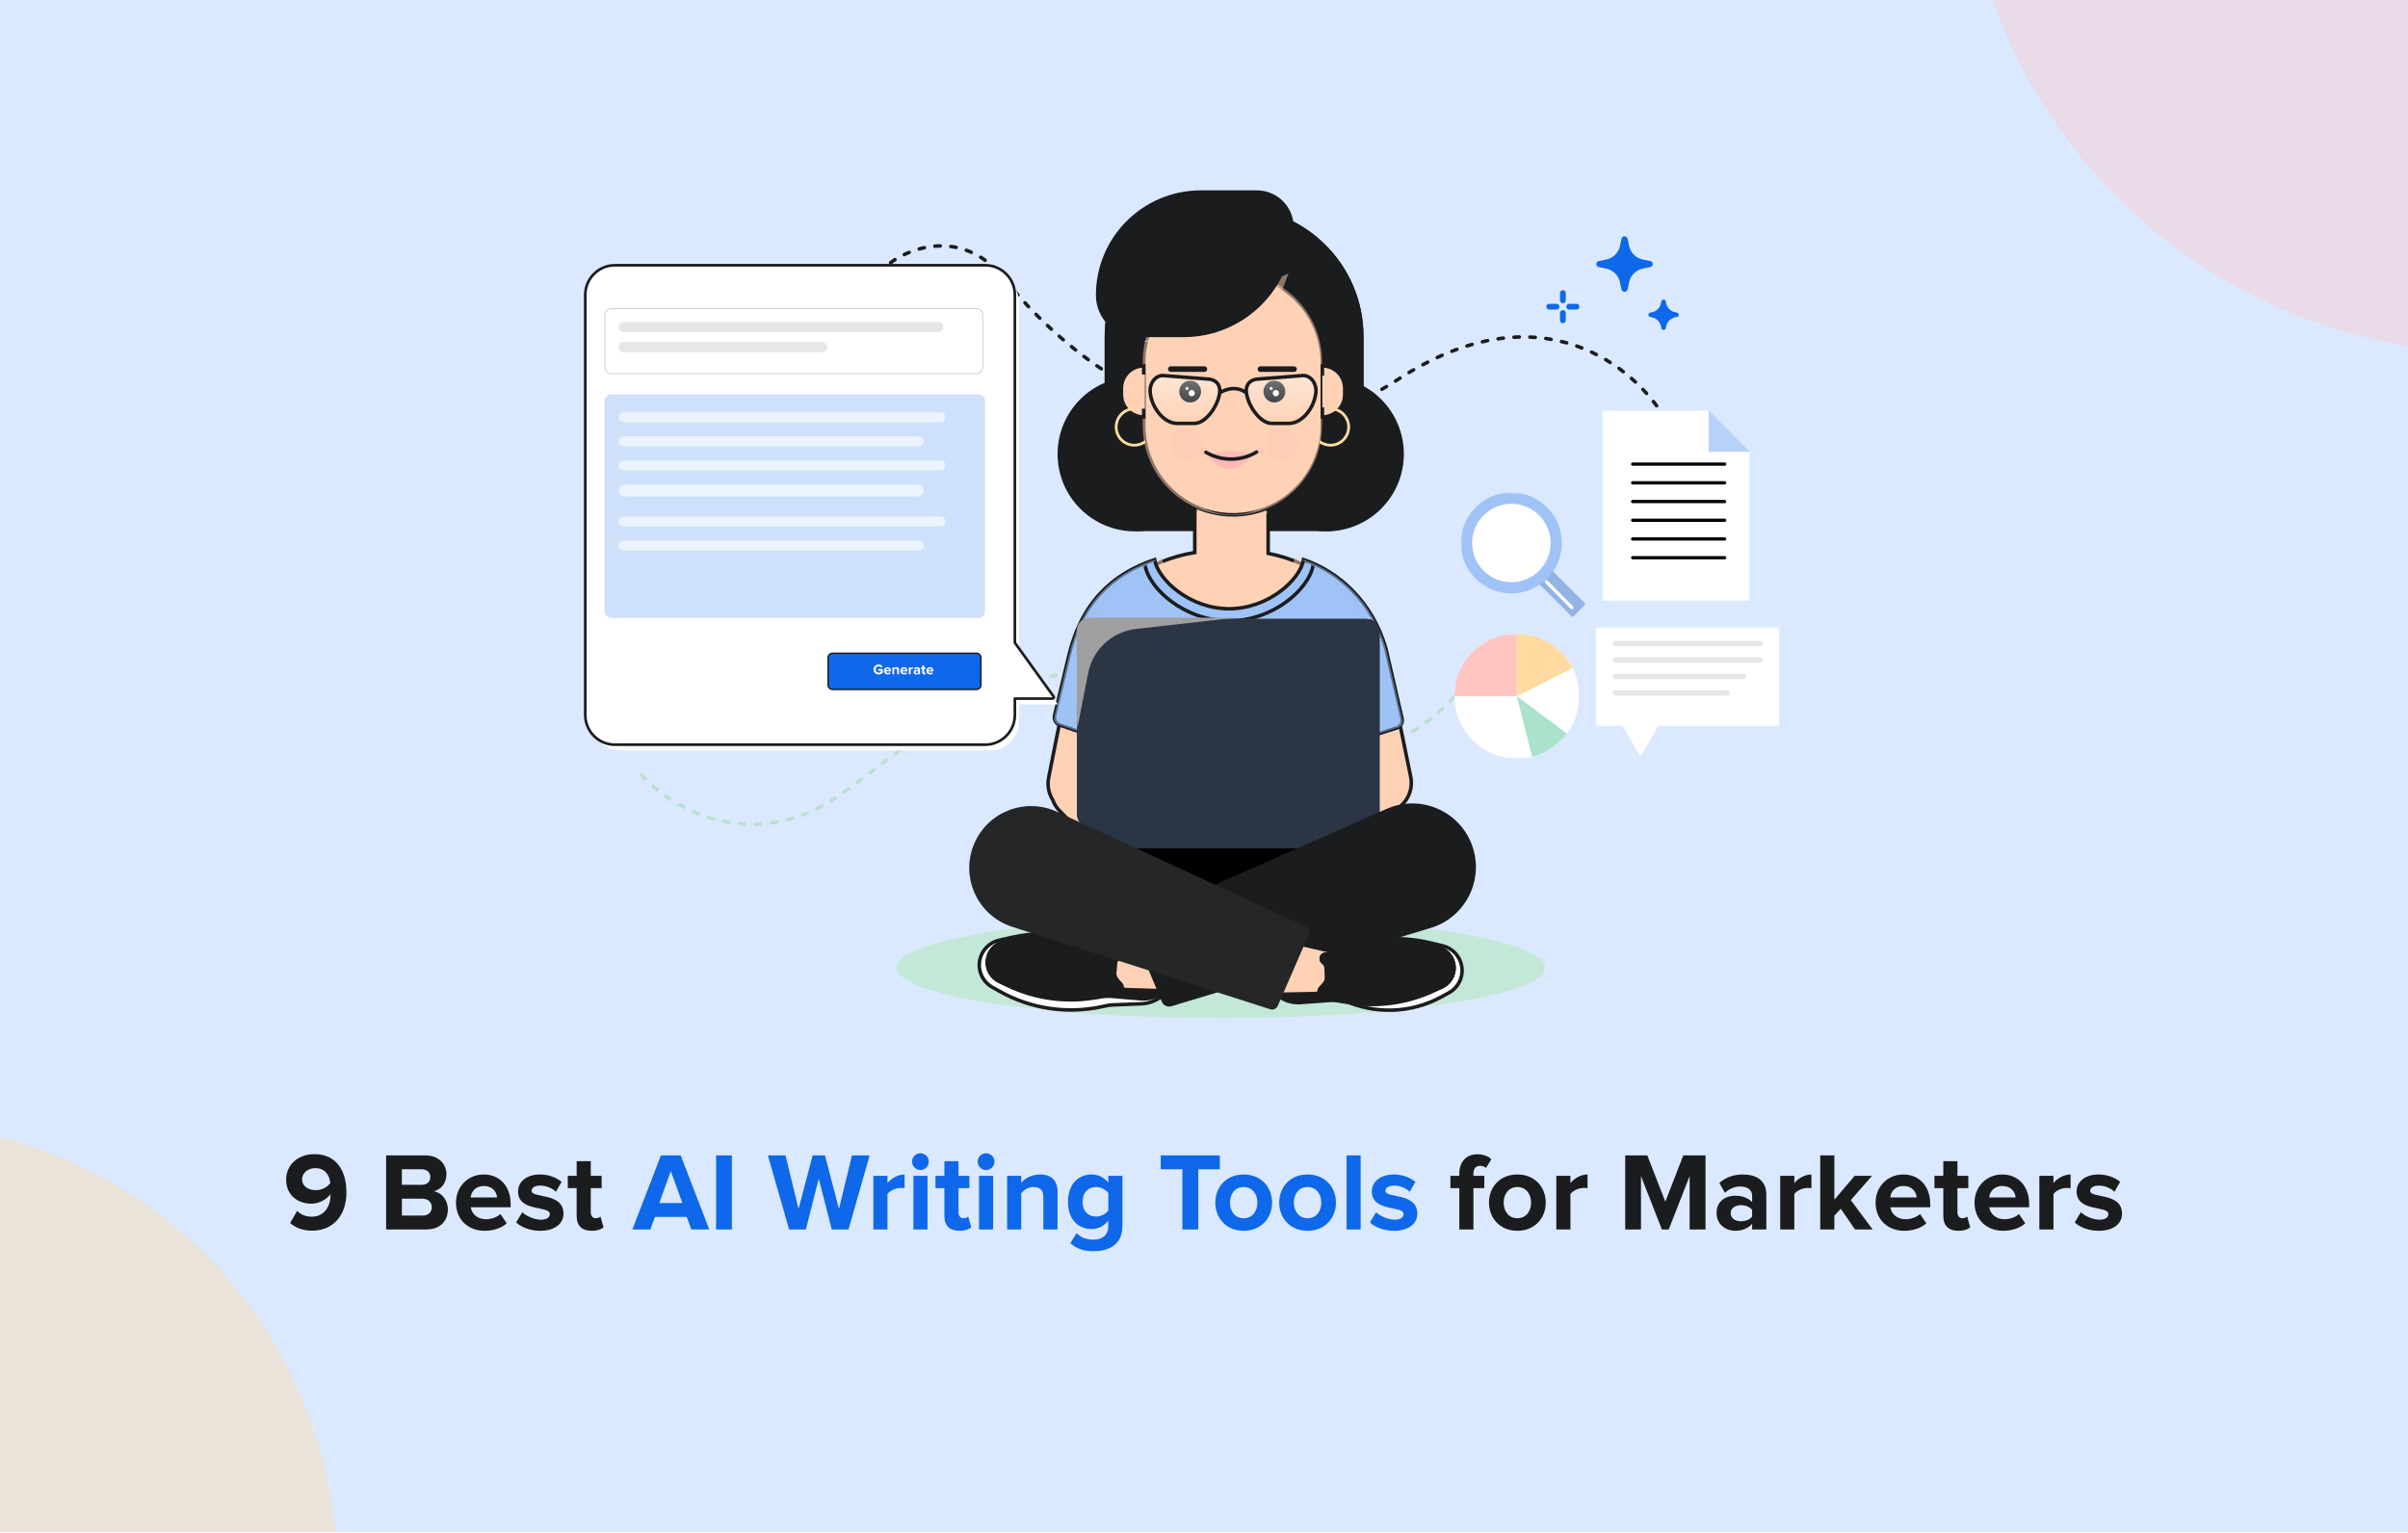 <?xml version="1.0" encoding="UTF-8"?>
<svg xmlns="http://www.w3.org/2000/svg" width="1214" height="773" viewBox="0 0 1214 773" fill="none">
  <g clip-path="url(#clip0_3642_19881)">
    <rect width="1214" height="772.545" fill="#DAE9FF"></rect>
    <circle opacity="0.4" cx="1257" cy="-90" r="268" fill="#FFC5C3"></circle>
    <circle opacity="0.4" cx="-57" cy="793" r="227" fill="#FFDAA1"></circle>
    <path d="M157.24 620.616C152.704 620.616 148.896 619.104 146.264 616.752L149.792 610.648C151.808 612.552 153.936 613.56 157.24 613.56C163.4 613.56 166.592 608.352 166.592 603.032C166.592 602.752 166.592 602.472 166.592 602.192C164.8 604.712 161.048 607.008 156.96 607.008C150.24 607.008 144.248 602.808 144.248 594.856C144.248 587.576 150.016 582.032 158.528 582.032C169.896 582.032 174.656 590.768 174.656 601.296C174.656 612.608 168.272 620.616 157.24 620.616ZM159.2 600.176C162.056 600.176 164.744 598.888 166.536 596.648C166.2 593.064 164.184 589.088 158.976 589.088C154.664 589.088 152.312 592 152.312 594.576C152.312 598.496 155.728 600.176 159.2 600.176ZM214.933 620H194.661V582.648H214.317C221.429 582.648 225.069 587.184 225.069 592.168C225.069 596.816 222.157 600.008 218.629 600.736C222.661 601.352 225.797 605.216 225.797 609.864C225.797 615.52 222.101 620 214.933 620ZM212.581 597.488C215.269 597.488 216.949 595.976 216.949 593.568C216.949 591.272 215.269 589.648 212.581 589.648H202.613V597.488H212.581ZM212.917 613C215.885 613 217.677 611.432 217.677 608.744C217.677 606.392 215.997 604.488 212.917 604.488H202.613V613H212.917ZM244.338 620.672C236.106 620.672 229.89 615.128 229.89 606.448C229.89 598.608 235.714 592.28 243.89 592.28C252.01 592.28 257.442 598.328 257.442 607.12V608.8H237.338C237.842 612.104 240.53 614.848 245.122 614.848C247.418 614.848 250.554 613.896 252.29 612.216L255.482 616.92C252.794 619.384 248.538 620.672 244.338 620.672ZM250.61 603.872C250.386 601.296 248.594 598.104 243.89 598.104C239.466 598.104 237.562 601.184 237.282 603.872H250.61ZM272.323 620.672C267.619 620.672 263.083 619.104 260.227 616.472L263.307 611.32C265.323 613.224 269.299 615.072 272.659 615.072C275.739 615.072 277.195 613.896 277.195 612.216C277.195 607.792 261.179 611.432 261.179 600.792C261.179 596.256 265.099 592.28 272.267 592.28C276.803 592.28 280.443 593.848 283.131 595.976L280.275 601.016C278.651 599.336 275.571 597.88 272.267 597.88C269.691 597.88 268.011 599 268.011 600.512C268.011 604.488 284.083 601.128 284.083 612.048C284.083 617.032 279.827 620.672 272.323 620.672ZM298.338 620.672C293.354 620.672 290.722 618.096 290.722 613.224V599.168H286.242V592.952H290.722V585.56H297.834V592.952H303.322V599.168H297.834V611.32C297.834 613.056 298.73 614.344 300.298 614.344C301.362 614.344 302.37 613.952 302.762 613.504L304.274 618.936C303.21 619.888 301.306 620.672 298.338 620.672ZM742.83 620H735.718V599.168H731.238V592.952H735.718V591.832C735.718 585.728 739.358 582.088 744.79 582.088C747.422 582.088 750.222 582.816 751.846 584.664L749.158 588.976C748.43 588.304 747.478 587.912 746.19 587.912C744.174 587.912 742.83 589.2 742.83 591.832V592.952H748.318V599.168H742.83V620ZM764.959 620.672C756.055 620.672 750.679 614.12 750.679 606.448C750.679 598.776 756.055 592.28 764.959 592.28C773.919 592.28 779.295 598.776 779.295 606.448C779.295 614.12 773.919 620.672 764.959 620.672ZM764.959 614.344C769.439 614.344 771.903 610.704 771.903 606.448C771.903 602.248 769.439 598.608 764.959 598.608C760.535 598.608 758.071 602.248 758.071 606.448C758.071 610.704 760.535 614.344 764.959 614.344ZM791.738 620H784.626V592.952H791.738V596.592C793.698 594.24 797.002 592.28 800.362 592.28V599.224C799.858 599.112 799.242 599.056 798.402 599.056C796.05 599.056 792.914 600.4 791.738 602.136V620ZM859.844 620H851.836V593.064L841.308 620H837.836L827.308 593.064V620H819.356V582.648H830.5L839.572 606L848.644 582.648H859.844V620ZM890.502 620H883.334V617.144C881.486 619.384 878.294 620.672 874.766 620.672C870.454 620.672 865.414 617.76 865.414 611.712C865.414 605.328 870.454 602.976 874.766 602.976C878.406 602.976 881.542 604.152 883.334 606.28V602.864C883.334 600.12 880.982 598.328 877.398 598.328C874.542 598.328 871.854 599.448 869.614 601.52L866.814 596.536C870.118 593.568 874.374 592.28 878.63 592.28C884.846 592.28 890.502 594.744 890.502 602.528V620ZM877.622 615.856C879.918 615.856 882.158 615.072 883.334 613.504V610.144C882.158 608.576 879.918 607.736 877.622 607.736C874.822 607.736 872.526 609.248 872.526 611.824C872.526 614.4 874.822 615.856 877.622 615.856ZM904.613 620H897.501V592.952H904.613V596.592C906.573 594.24 909.877 592.28 913.237 592.28V599.224C912.733 599.112 912.117 599.056 911.277 599.056C908.925 599.056 905.789 600.4 904.613 602.136V620ZM944.112 620H935.208L928.04 609.584L924.792 613.056V620H917.68V582.648H924.792V604.992L935.04 592.952H943.776L933.08 605.216L944.112 620ZM960.033 620.672C951.801 620.672 945.585 615.128 945.585 606.448C945.585 598.608 951.409 592.28 959.585 592.28C967.705 592.28 973.137 598.328 973.137 607.12V608.8H953.033C953.537 612.104 956.225 614.848 960.817 614.848C963.113 614.848 966.249 613.896 967.985 612.216L971.177 616.92C968.489 619.384 964.233 620.672 960.033 620.672ZM966.305 603.872C966.081 601.296 964.289 598.104 959.585 598.104C955.161 598.104 953.257 601.184 952.977 603.872H966.305ZM987.346 620.672C982.362 620.672 979.73 618.096 979.73 613.224V599.168H975.25V592.952H979.73V585.56H986.842V592.952H992.33V599.168H986.842V611.32C986.842 613.056 987.738 614.344 989.306 614.344C990.37 614.344 991.378 613.952 991.77 613.504L993.282 618.936C992.218 619.888 990.314 620.672 987.346 620.672ZM1009.91 620.672C1001.68 620.672 995.46 615.128 995.46 606.448C995.46 598.608 1001.28 592.28 1009.46 592.28C1017.58 592.28 1023.01 598.328 1023.01 607.12V608.8H1002.91C1003.41 612.104 1006.1 614.848 1010.69 614.848C1012.99 614.848 1016.12 613.896 1017.86 612.216L1021.05 616.92C1018.36 619.384 1014.11 620.672 1009.91 620.672ZM1016.18 603.872C1015.96 601.296 1014.16 598.104 1009.46 598.104C1005.04 598.104 1003.13 601.184 1002.85 603.872H1016.18ZM1035.26 620H1028.15V592.952H1035.26V596.592C1037.22 594.24 1040.53 592.28 1043.89 592.28V599.224C1043.38 599.112 1042.77 599.056 1041.93 599.056C1039.57 599.056 1036.44 600.4 1035.26 602.136V620ZM1058.07 620.672C1053.37 620.672 1048.83 619.104 1045.98 616.472L1049.06 611.32C1051.07 613.224 1055.05 615.072 1058.41 615.072C1061.49 615.072 1062.94 613.896 1062.94 612.216C1062.94 607.792 1046.93 611.432 1046.93 600.792C1046.93 596.256 1050.85 592.28 1058.02 592.28C1062.55 592.28 1066.19 593.848 1068.88 595.976L1066.02 601.016C1064.4 599.336 1061.32 597.88 1058.02 597.88C1055.44 597.88 1053.76 599 1053.76 600.512C1053.76 604.488 1069.83 601.128 1069.83 612.048C1069.83 617.032 1065.58 620.672 1058.07 620.672Z" fill="#1B1C1E"></path>
    <path d="M357.571 620H348.555L346.203 613.672H330.187L327.835 620H318.819L333.211 582.648H343.179L357.571 620ZM344.019 606.672L338.195 590.6L332.371 606.672H344.019ZM368.972 620H361.02V582.648H368.972V620ZM427.786 620H419.33L412.778 594.352L406.282 620H397.826L387.13 582.648H396.034L402.586 609.64L409.698 582.648H415.914L422.97 609.64L429.522 582.648H438.426L427.786 620ZM447.425 620H440.313V592.952H447.425V596.592C449.385 594.24 452.689 592.28 456.049 592.28V599.224C455.545 599.112 454.929 599.056 454.089 599.056C451.737 599.056 448.601 600.4 447.425 602.136V620ZM464.021 590.04C461.725 590.04 459.821 588.136 459.821 585.784C459.821 583.432 461.725 581.584 464.021 581.584C466.373 581.584 468.277 583.432 468.277 585.784C468.277 588.136 466.373 590.04 464.021 590.04ZM467.605 620H460.493V592.952H467.605V620ZM483.729 620.672C478.745 620.672 476.113 618.096 476.113 613.224V599.168H471.633V592.952H476.113V585.56H483.225V592.952H488.713V599.168H483.225V611.32C483.225 613.056 484.121 614.344 485.689 614.344C486.753 614.344 487.761 613.952 488.153 613.504L489.665 618.936C488.601 619.888 486.697 620.672 483.729 620.672ZM497.107 590.04C494.811 590.04 492.907 588.136 492.907 585.784C492.907 583.432 494.811 581.584 497.107 581.584C499.459 581.584 501.363 583.432 501.363 585.784C501.363 588.136 499.459 590.04 497.107 590.04ZM500.691 620H493.579V592.952H500.691V620ZM533.167 620H525.999V603.648C525.999 599.896 524.039 598.608 521.015 598.608C518.215 598.608 516.087 600.176 514.855 601.744V620H507.743V592.952H514.855V596.424C516.591 594.408 519.951 592.28 524.319 592.28C530.311 592.28 533.167 595.64 533.167 600.904V620ZM551.261 630.976C546.669 630.976 543.029 629.912 539.613 626.944L542.805 621.848C544.989 624.2 547.901 625.152 551.261 625.152C554.677 625.152 558.765 623.696 558.765 618.208V615.576C556.637 618.264 553.725 619.776 550.365 619.776C543.645 619.776 538.437 615.072 538.437 606.056C538.437 597.208 543.533 592.28 550.365 592.28C553.613 592.28 556.581 593.624 558.765 596.424V592.952H565.877V618.208C565.877 628.456 557.925 630.976 551.261 630.976ZM552.661 613.504C554.957 613.504 557.533 612.16 558.765 610.424V601.632C557.533 599.896 554.957 598.608 552.661 598.608C548.573 598.608 545.773 601.408 545.773 606.056C545.773 610.704 548.573 613.504 552.661 613.504ZM604.113 620H596.105V589.648H585.185V582.648H614.977V589.648H604.113V620ZM626.982 620.672C618.078 620.672 612.702 614.12 612.702 606.448C612.702 598.776 618.078 592.28 626.982 592.28C635.942 592.28 641.318 598.776 641.318 606.448C641.318 614.12 635.942 620.672 626.982 620.672ZM626.982 614.344C631.462 614.344 633.926 610.704 633.926 606.448C633.926 602.248 631.462 598.608 626.982 598.608C622.558 598.608 620.094 602.248 620.094 606.448C620.094 610.704 622.558 614.344 626.982 614.344ZM659.193 620.672C650.289 620.672 644.913 614.12 644.913 606.448C644.913 598.776 650.289 592.28 659.193 592.28C668.153 592.28 673.529 598.776 673.529 606.448C673.529 614.12 668.153 620.672 659.193 620.672ZM659.193 614.344C663.673 614.344 666.137 610.704 666.137 606.448C666.137 602.248 663.673 598.608 659.193 598.608C654.769 598.608 652.305 602.248 652.305 606.448C652.305 610.704 654.769 614.344 659.193 614.344ZM685.972 620H678.86V582.648H685.972V620ZM702.768 620.672C698.064 620.672 693.528 619.104 690.672 616.472L693.752 611.32C695.768 613.224 699.744 615.072 703.104 615.072C706.184 615.072 707.64 613.896 707.64 612.216C707.64 607.792 691.624 611.432 691.624 600.792C691.624 596.256 695.544 592.28 702.712 592.28C707.248 592.28 710.888 593.848 713.576 595.976L710.72 601.016C709.096 599.336 706.016 597.88 702.712 597.88C700.136 597.88 698.456 599 698.456 600.512C698.456 604.488 714.528 601.128 714.528 612.048C714.528 617.032 710.272 620.672 702.768 620.672Z" fill="#0F67EA"></path>
    <g clip-path="url(#clip1_3642_19881)">
      <path d="M449 132.469C459.725 124.425 486.36 114.951 507.096 141.407C533.016 174.477 614.35 250.45 704.622 191.46C776.839 144.267 824.984 185.501 840.03 212.016" stroke="#1B1C1E" stroke-width="1.788" stroke-linecap="round" stroke-linejoin="round" stroke-dasharray="2.68 5.37"></path>
      <path d="M742.167 338.538C727.121 365.054 678.976 406.287 606.759 359.095C516.487 300.105 447.718 392.283 409.234 409.147C371.043 425.885 338.335 407.029 323.477 390.946" stroke="#BBE0D0" stroke-width="1.788" stroke-linecap="round" stroke-linejoin="round" stroke-dasharray="2.68 5.37"></path>
      <path d="M615.479 513.395C705.749 513.395 778.927 501.99 778.927 487.922C778.927 473.854 705.749 462.449 615.479 462.449C525.209 462.449 452.031 473.854 452.031 487.922C452.031 501.99 525.209 513.395 615.479 513.395Z" fill="#C4E8D8"></path>
      <path d="M573.013 267.741H671.341L677.827 256.616C684.111 245.842 687.422 233.593 687.422 221.121V169.725C687.422 133.691 658.211 104.479 622.176 104.479C586.142 104.479 556.93 133.691 556.93 169.725V221.121C556.93 233.593 560.241 245.842 566.525 256.616L573.013 267.741Z" fill="#1B1C1E"></path>
      <path d="M573.013 267.741H671.341L677.827 256.616C684.111 245.842 687.422 233.593 687.422 221.121V169.725C687.422 133.691 658.211 104.479 622.176 104.479C586.142 104.479 556.93 133.691 556.93 169.725V221.121C556.93 233.593 560.241 245.842 566.525 256.616L573.013 267.741Z" fill="#1B1C1E"></path>
      <path d="M572.165 267.955C593.692 267.955 611.143 250.491 611.143 228.949C611.143 207.408 593.692 189.944 572.165 189.944C550.639 189.944 533.188 207.408 533.188 228.949C533.188 250.491 550.639 267.955 572.165 267.955Z" fill="#1B1C1E"></path>
      <path d="M668.767 267.955C690.294 267.955 707.745 250.491 707.745 228.949C707.745 207.408 690.294 189.944 668.767 189.944C647.24 189.944 629.789 207.408 629.789 228.949C629.789 250.491 647.24 267.955 668.767 267.955Z" fill="#1B1C1E"></path>
      <path fill-rule="evenodd" clip-rule="evenodd" d="M620.866 240.734C610.651 240.734 602.37 249.015 602.37 259.231V278.637C578.598 282.453 558.386 297.093 547.121 317.537C544.405 319.934 542.424 323.208 541.662 327.034L539.901 335.888C539.35 338.084 538.891 340.32 538.528 342.591C538.488 342.841 538.452 343.089 538.419 343.339L528.703 392.191C527.918 396.14 528.726 400.077 530.723 403.29C531.424 405.291 532.559 407.176 534.134 408.803L589.493 465.982C593.783 470.415 601.237 468.77 603.269 462.943C604.134 460.46 603.771 457.716 602.294 455.544L583.928 428.568H657.671L641.686 454.676C640.31 456.922 640.081 459.688 641.067 462.131C643.379 467.857 650.904 469.151 654.991 464.525L706.622 406.098C710.442 402.533 712.343 397.13 711.224 391.681L697.917 326.92C697.09 322.899 694.917 319.495 691.964 317.087C681.039 297.567 661.921 283.415 639.362 279.061V259.231C639.362 249.016 631.082 240.734 620.866 240.734ZM675.213 375.881L679.599 392.753L662.763 420.251L673.236 383.134C673.915 380.726 674.284 378.321 674.372 375.954C674.654 375.934 674.934 375.91 675.213 375.881ZM566.638 383.451L576.836 418.149L560.027 393.46L564.514 375.918C564.811 375.944 565.109 375.966 565.409 375.982C565.503 378.444 565.902 380.948 566.638 383.451Z" fill="#FFD2B6"></path>
      <path d="M602.35 278.636L602.493 279.519L603.245 279.398V278.636H602.35ZM547.102 317.536L547.693 318.205L547.811 318.103L547.885 317.967L547.102 317.536ZM539.882 335.887L540.75 336.105L540.755 336.084L540.758 336.062L539.882 335.887ZM538.399 343.339L539.277 343.513L539.282 343.484L539.285 343.456L538.399 343.339ZM530.704 403.29L531.547 402.993L531.514 402.9L531.463 402.817L530.704 403.29ZM583.909 428.567V427.672H582.219L583.17 429.069L583.909 428.567ZM657.652 428.567L658.414 429.034L659.247 427.672H657.652V428.567ZM706.603 406.097L705.994 405.443L705.962 405.473L705.934 405.504L706.603 406.097ZM691.945 317.086L691.166 317.521L691.249 317.67L691.38 317.778L691.945 317.086ZM639.343 279.06H638.45V279.797L639.174 279.938L639.343 279.06ZM679.58 392.752L680.342 393.219L680.541 392.894L680.445 392.527L679.58 392.752ZM675.194 375.881L676.059 375.655L675.867 374.915L675.105 374.991L675.194 375.881ZM662.743 420.25L661.884 420.009L663.505 420.717L662.743 420.25ZM674.353 375.953L674.29 375.061L673.49 375.119L673.46 375.92L674.353 375.953ZM576.816 418.148L576.078 418.652L577.674 417.897L576.816 418.148ZM560.008 393.459L559.142 393.237L559.042 393.628L559.269 393.961L560.008 393.459ZM564.495 375.917L564.573 375.028L563.817 374.961L563.63 375.697L564.495 375.917ZM565.389 375.982L566.282 375.947L566.252 375.134L565.439 375.089L565.389 375.982ZM603.245 259.23C603.245 249.508 611.126 241.627 620.847 241.627V239.84C610.138 239.84 601.458 248.521 601.458 259.23H603.245ZM603.245 278.636V259.23H601.458L601.456 278.636H603.245ZM602.21 277.753C578.16 281.614 557.714 296.425 546.32 317.104L547.885 317.967C559.019 297.76 578.996 283.29 602.493 279.519L602.21 277.753ZM546.51 316.866C543.652 319.388 541.568 322.835 540.766 326.86L542.52 327.209C543.241 323.58 545.119 320.478 547.693 318.205L546.51 316.866ZM540.766 326.86L539.006 335.713L540.758 336.062L542.52 327.209L540.766 326.86ZM539.016 335.67C538.457 337.891 537.992 340.154 537.628 342.449L539.392 342.731C539.749 340.486 540.203 338.277 540.75 336.105L539.016 335.67ZM537.628 342.449C537.586 342.706 537.548 342.964 537.515 343.219L539.285 343.456C539.319 343.214 539.353 342.973 539.392 342.731L537.628 342.449ZM537.523 343.163L527.805 392.017L529.56 392.364L539.277 343.513L537.523 343.163ZM527.805 392.017C526.976 396.194 527.83 400.363 529.944 403.762L531.463 402.817C529.581 399.791 528.819 396.083 529.56 392.364L527.805 392.017ZM529.859 403.584C530.603 405.704 531.806 407.702 533.472 409.423L534.755 408.181C533.273 406.649 532.206 404.875 531.547 402.993L529.859 403.584ZM533.472 409.423L588.831 466.603L590.117 465.361L534.755 408.181L533.472 409.423ZM588.831 466.603C593.585 471.514 601.843 469.69 604.093 463.235L602.405 462.647C600.593 467.847 593.943 469.314 590.117 465.361L588.831 466.603ZM604.093 463.235C605.052 460.488 604.651 457.447 603.013 455.04L601.534 456.045C602.854 457.983 603.177 460.433 602.405 462.647L604.093 463.235ZM603.013 455.04L584.647 428.063L583.17 429.069L601.534 456.045L603.013 455.04ZM583.909 429.46H657.652V427.672H583.909V429.46ZM656.89 428.1L640.905 454.208L642.429 455.143L658.414 429.034L656.89 428.1ZM640.905 454.208C639.381 456.696 639.127 459.759 640.219 462.465L641.877 461.796C640.996 459.615 641.201 457.147 642.429 455.143L640.905 454.208ZM640.219 462.465C642.78 468.807 651.113 470.24 655.641 465.117L654.301 463.933C650.654 468.06 643.939 466.908 641.877 461.796L640.219 462.465ZM655.641 465.117L707.274 406.688L705.934 405.504L654.301 463.933L655.641 465.117ZM707.214 406.75C711.252 402.981 713.265 397.265 712.081 391.5L710.33 391.859C711.385 396.994 709.594 402.084 705.994 405.443L707.214 406.75ZM712.081 391.5L698.772 326.739L697.021 327.098L710.33 391.859L712.081 391.5ZM698.772 326.739C697.902 322.509 695.617 318.928 692.509 316.393L691.38 317.778C694.179 320.062 696.238 323.287 697.021 327.098L698.772 326.739ZM692.725 316.649C681.672 296.903 662.334 282.588 639.513 278.182L639.174 279.938C661.47 284.241 680.365 298.228 691.166 317.521L692.725 316.649ZM638.45 259.23V279.06H640.237V259.23H638.45ZM620.847 241.627C630.569 241.627 638.45 249.508 638.45 259.23H640.237C640.237 248.521 631.556 239.84 620.847 239.84V241.627ZM680.445 392.527L676.059 375.655L674.328 376.106L678.715 392.977L680.445 392.527ZM663.505 420.717L680.342 393.219L678.818 392.285L661.982 419.783L663.505 420.717ZM672.355 382.892L661.884 420.009L663.603 420.494L674.076 383.377L672.355 382.892ZM673.46 375.92C673.375 378.216 673.016 380.551 672.355 382.892L674.076 383.377C674.775 380.901 675.156 378.423 675.247 375.987L673.46 375.92ZM675.105 374.991C674.835 375.019 674.563 375.042 674.29 375.061L674.417 376.845C674.707 376.823 674.995 376.798 675.283 376.77L675.105 374.991ZM577.674 417.897L567.476 383.198L565.76 383.702L575.958 418.402L577.674 417.897ZM559.269 393.961L576.078 418.652L577.555 417.647L560.747 392.956L559.269 393.961ZM563.63 375.697L559.142 393.237L560.874 393.681L565.361 376.139L563.63 375.697ZM565.439 375.089C565.149 375.072 564.861 375.052 564.573 375.028L564.419 376.808C564.723 376.835 565.032 376.856 565.34 376.874L565.439 375.089ZM567.476 383.198C566.761 380.767 566.373 378.335 566.282 375.947L564.497 376.015C564.593 378.551 565.003 381.128 565.76 383.702L567.476 383.198Z" fill="#1B1C1E"></path>
      <g style="mix-blend-mode:multiply">
        <path d="M621.231 267.467C611.798 267.467 605.771 261.175 603.938 258.028H639.308C637.213 261.175 630.662 267.467 621.231 267.467Z" fill="#FFD2B6" fill-opacity="0.5"></path>
      </g>
      <path d="M576.617 182.871C576.617 158.002 596.778 137.842 621.646 137.842C646.514 137.842 666.675 158.002 666.675 182.871V214.645C666.675 228.054 660.681 240.77 650.344 249.311C633.698 263.066 609.595 263.066 592.949 249.311C582.611 240.77 576.617 228.054 576.617 214.645V182.871Z" fill="#FFD2B6" stroke="#1B1C1E" stroke-width="1.788"></path>
      <g style="mix-blend-mode:multiply">
        <path d="M645.094 149.618L649.642 137.841L576.469 172.441L610.645 172.903C625.869 173.109 639.611 163.82 645.094 149.618Z" fill="#FFD2B6" fill-opacity="0.5"></path>
      </g>
      <g style="mix-blend-mode:multiply">
        <path fill-rule="evenodd" clip-rule="evenodd" d="M621.316 137.272C596.359 137.272 576.125 157.506 576.125 182.464V214.67C576.125 227.156 581.291 239.085 590.398 247.628C607.784 263.939 634.85 263.939 652.237 247.628C661.343 239.085 666.509 227.156 666.509 214.67V182.464C666.509 157.506 646.276 137.272 621.316 137.272ZM621.316 137.272C601.038 137.272 584.597 153.712 584.597 173.991V216.868C584.597 228.072 588.634 238.901 595.97 247.37L596.857 248.396C609.76 263.293 632.871 263.294 645.772 248.396L646.662 247.37C653.996 238.901 658.034 228.072 658.034 216.868V173.991C658.034 153.712 641.595 137.272 621.316 137.272Z" fill="#FFD2B6" fill-opacity="0.5"></path>
      </g>
      <g style="mix-blend-mode:multiply">
        <path d="M619.079 199.395C619.297 198.229 620.314 197.384 621.5 197.384C622.744 197.384 623.792 198.31 623.946 199.543L625.815 214.501C626.174 217.376 623.933 219.914 621.036 219.914C618.02 219.914 615.748 217.175 616.303 214.211L619.079 199.395Z" fill="#FFD2B6"></path>
      </g>
      <path d="M600.018 202.962C603.057 202.962 605.52 200.497 605.52 197.456C605.52 194.415 603.057 191.95 600.018 191.95C596.979 191.95 594.516 194.415 594.516 197.456C594.516 200.497 596.979 202.962 600.018 202.962Z" fill="#1B1C1E"></path>
      <path d="M600.799 199.826C601.667 199.826 602.371 199.122 602.371 198.253C602.371 197.384 601.667 196.68 600.799 196.68C599.93 196.68 599.227 197.384 599.227 198.253C599.227 199.122 599.93 199.826 600.799 199.826Z" fill="white"></path>
      <path d="M598.45 196.681C598.884 196.681 599.236 196.328 599.236 195.894C599.236 195.46 598.884 195.107 598.45 195.107C598.016 195.107 597.664 195.46 597.664 195.894C597.664 196.328 598.016 196.681 598.45 196.681Z" fill="white"></path>
      <path d="M642.463 202.962C645.502 202.962 647.965 200.497 647.965 197.456C647.965 194.415 645.502 191.95 642.463 191.95C639.424 191.95 636.961 194.415 636.961 197.456C636.961 200.497 639.424 202.962 642.463 202.962Z" fill="#1B1C1E"></path>
      <path d="M643.244 199.826C644.112 199.826 644.816 199.122 644.816 198.253C644.816 197.384 644.112 196.68 643.244 196.68C642.376 196.68 641.672 197.384 641.672 198.253C641.672 199.122 642.376 199.826 643.244 199.826Z" fill="white"></path>
      <path d="M607.21 184.724H590.265C589.484 184.724 588.852 185.356 588.852 186.137V186.137C588.852 186.917 589.484 187.55 590.265 187.55H607.21C607.99 187.55 608.623 186.917 608.623 186.137C608.623 185.356 607.99 184.724 607.21 184.724Z" fill="#1B1C1E"></path>
      <path d="M640.888 196.681C641.322 196.681 641.674 196.328 641.674 195.894C641.674 195.46 641.322 195.107 640.888 195.107C640.453 195.107 640.102 195.46 640.102 195.894C640.102 196.328 640.453 196.681 640.888 196.681Z" fill="white"></path>
      <path d="M652.389 184.724H635.444C634.664 184.724 634.031 185.356 634.031 186.137V186.137C634.031 186.917 634.664 187.55 635.444 187.55H652.389C653.17 187.55 653.803 186.917 653.803 186.137C653.803 185.356 653.17 184.724 652.389 184.724Z" fill="#1B1C1E"></path>
      <path d="M608.482 191.117L586.302 189.368C582.466 189.368 579.472 193.275 579.862 197.769C580.54 205.546 586.768 213.508 593.406 213.508H602.147C607.898 213.508 614.004 204.844 614.879 198.15C615.482 193.533 612.449 191.117 608.482 191.117Z" fill="url(#paint0_linear_3642_19881)"></path>
      <path d="M634.801 191.117L656.981 189.368C660.817 189.368 663.812 193.275 663.421 197.769C662.744 205.546 656.516 213.508 649.877 213.508H641.137C635.386 213.508 629.279 204.844 628.405 198.15C627.802 193.533 630.835 191.117 634.801 191.117Z" fill="url(#paint1_linear_3642_19881)"></path>
      <path d="M614.879 198.15C614.004 204.844 607.898 213.508 602.147 213.508H593.406C586.768 213.508 580.54 205.546 579.862 197.769C579.472 193.275 582.466 189.368 586.302 189.368L608.482 191.117C612.449 191.117 615.482 193.533 614.879 198.15ZM614.879 198.15C617.254 196.504 623.285 194.199 628.403 198.15M628.403 198.15C629.277 204.844 635.384 213.508 641.135 213.508H649.876C656.514 213.508 662.742 205.546 663.419 197.769C663.81 193.275 660.816 189.368 656.98 189.368L634.8 191.117C630.833 191.117 627.8 193.533 628.403 198.15Z" stroke="#1B1C1E" stroke-width="1.788"></path>
      <path d="M565.359 195.773C565.359 189.556 570.4 184.516 576.617 184.516V210.264C570.4 210.264 565.359 205.224 565.359 199.007V195.773Z" fill="#FFD2B6" stroke="#1B1C1E" stroke-width="1.788"></path>
      <g style="mix-blend-mode:multiply">
        <path d="M569.367 196.681C569.367 192.34 572.887 188.82 577.228 188.82V206.125C572.887 206.125 569.367 202.606 569.367 198.265V196.681Z" fill="#FFD2B6"></path>
      </g>
      <path d="M677.938 195.773C677.938 189.556 672.898 184.516 666.68 184.516V210.264C672.898 210.264 677.938 205.224 677.938 199.007V195.773Z" fill="#FFD2B6" stroke="#1B1C1E" stroke-width="1.788"></path>
      <g style="mix-blend-mode:multiply">
        <path d="M673.105 195.769C673.105 192.216 670.225 189.336 666.672 189.336V205.429C670.225 205.429 673.105 202.549 673.105 198.996V195.769Z" fill="#FFD2B6"></path>
      </g>
      <path d="M652.208 114.507C652.208 104.286 643.921 96 633.7 96H605.377C576.174 96 552.5 119.674 552.5 148.877C552.5 160.558 561.969 170.028 573.651 170.028H596.686C627.35 170.028 652.208 145.17 652.208 114.507Z" fill="#1B1C1E"></path>
      <path d="M571.186 205.459C566.056 205.821 562.008 210.101 562.008 215.326C562.008 220.79 566.434 225.219 571.893 225.219C573.993 225.219 575.941 224.564 577.543 223.446L577.213 221.926C575.759 223.102 573.909 223.806 571.893 223.806C567.214 223.806 563.419 220.01 563.419 215.326C563.419 210.882 566.838 207.235 571.187 206.876C571.575 206.844 571.893 206.531 571.893 206.14C571.893 205.75 571.575 205.431 571.186 205.459Z" fill="#FFDAA1"></path>
      <path d="M671.465 205.459C676.594 205.821 680.644 210.101 680.644 215.326C680.644 220.79 676.218 225.219 670.757 225.219C668.657 225.219 666.711 224.564 665.109 223.446L665.437 221.926C666.892 223.102 668.743 223.806 670.757 223.806C675.438 223.806 679.231 220.01 679.231 215.326C679.231 210.882 675.814 207.235 671.465 206.876C671.075 206.844 670.757 206.531 670.757 206.14C670.757 205.75 671.075 205.431 671.465 205.459Z" fill="#FFDAA1"></path>
      <g style="mix-blend-mode:multiply" filter="url(#filter0_f_3642_19881)">
        <path d="M598.174 231.84C602.615 231.84 606.215 228.238 606.215 223.794C606.215 219.35 602.615 215.747 598.174 215.747C593.733 215.747 590.133 219.35 590.133 223.794C590.133 228.238 593.733 231.84 598.174 231.84Z" fill="#FFC7B6" fill-opacity="0.4"></path>
      </g>
      <g style="mix-blend-mode:multiply" filter="url(#filter1_f_3642_19881)">
        <path d="M646.432 231.84C650.872 231.84 654.472 228.238 654.472 223.794C654.472 219.35 650.872 215.747 646.432 215.747C641.991 215.747 638.391 219.35 638.391 223.794C638.391 228.238 641.991 231.84 646.432 231.84Z" fill="#FFC7B6" fill-opacity="0.4"></path>
      </g>
      <g style="mix-blend-mode:multiply">
        <path d="M585.389 281.002C588.493 289.746 599.408 306.804 621.232 306.804C643.869 306.804 651.624 289.499 652.672 280.846L652.735 280.681C659.197 282.352 665.262 285.024 670.751 288.525V319.389H571.711V286.647C575.989 284.255 580.574 282.35 585.389 281.002Z" fill="#FFD2B6" fill-opacity="0.5"></path>
      </g>
      <path d="M619.648 306.989C639.265 306.989 655.386 292.582 657.207 282.207C675.451 288.413 691.963 303.844 698.675 326.958L706.844 362.345C707.317 364.399 706.135 366.475 704.124 367.111L675.638 376.129L660.412 426.55H579.237L564.626 376.129L534.282 365.608C532.319 364.927 531.191 362.872 531.673 360.851L538.686 331.374C544.99 304.119 560.403 289.584 582.091 282.207C583.911 292.582 600.032 306.989 619.648 306.989Z" fill="#9FC2F7"></path>
      <path d="M675.638 376.129L704.124 367.111C706.135 366.475 707.317 364.399 706.844 362.345L698.675 326.958C691.963 303.844 675.451 288.413 657.207 282.207C655.386 292.582 639.265 306.989 619.648 306.989C600.032 306.989 583.911 292.582 582.091 282.207C560.403 289.584 544.99 304.119 538.686 331.374L531.673 360.851C531.191 362.872 532.319 364.927 534.282 365.608L564.626 376.129M675.638 376.129L660.412 426.55H579.237L564.626 376.129M675.638 376.129L680.959 339.832M564.626 376.129L556.765 339.832" stroke="#1B1C1E" stroke-width="1.788" stroke-linecap="round"></path>
      <path d="M662.095 284.775C660.038 297.133 641.82 313.092 619.65 313.092C597.48 313.092 579.262 297.133 577.203 284.775" stroke="#1B1C1E" stroke-width="1.788" stroke-linecap="round"></path>
      <g style="mix-blend-mode:multiply">
        <path fill-rule="evenodd" clip-rule="evenodd" d="M582.287 283.119C582.21 282.818 582.143 282.513 582.089 282.208C560.402 289.585 544.99 304.12 538.686 331.375L531.485 361.641C531.11 363.214 531.988 364.814 533.513 365.343L564.626 376.13L579.236 426.551H660.412L675.638 376.13L704.916 366.861C706.477 366.366 707.398 364.751 707.029 363.153L698.675 326.957C691.963 303.845 675.451 288.414 657.207 282.208C657.167 282.43 657.122 282.65 657.069 282.871C672.395 289.769 685.941 304.737 691.655 326.497L699.259 362.926C699.582 364.471 698.709 366.018 697.22 366.538L675.953 373.985L680.173 340.62L673.528 365.01C666.214 375.16 650.826 385.088 624.363 365.629C642.397 380.937 659.771 383.522 671.57 372.195L656.816 426.357H583.364L566.004 370.399C577.797 383.748 596 381.7 614.932 365.629C584.177 388.245 568.383 371.166 562.834 360.178L556.765 340.62L564.05 373.475L541.987 365.015C540.54 364.46 539.713 362.931 540.039 361.415L546.599 330.926C551.953 305.327 564.553 290.919 582.287 283.119Z" fill="#9FC2F7" fill-opacity="0.5"></path>
      </g>
      <path d="M564.663 446.291L557.953 416.933H663.678L661.273 454.632L564.663 446.291Z" fill="black" stroke="#1B1C1E" stroke-width="1.788" stroke-linecap="round" stroke-linejoin="round"></path>
      <path d="M693.531 417.141H544.906C543.068 417.141 541.578 418.63 541.578 420.468V423.612C541.578 425.45 543.068 426.94 544.906 426.94H693.531C695.369 426.94 696.858 425.45 696.858 423.612V420.468C696.858 418.63 695.369 417.141 693.531 417.141Z" fill="#2B3544" stroke="#2B3544" stroke-width="1.788"></path>
      <g style="mix-blend-mode:multiply">
        <path fill-rule="evenodd" clip-rule="evenodd" d="M541.602 424.11C541.842 425.712 543.223 426.943 544.893 426.943H693.519C695.355 426.943 696.846 425.452 696.846 423.615V420.47C696.846 418.8 695.614 417.417 694.01 417.179C694.034 417.341 694.047 417.507 694.047 417.674V420.819C694.047 422.656 692.556 424.147 690.719 424.147H542.093C541.926 424.147 541.762 424.134 541.602 424.11Z" fill="#2B3544" fill-opacity="0.5"></path>
      </g>
      <g style="mix-blend-mode:overlay">
        <path d="M544.359 419.935H555.551M559.748 419.935H561.847" stroke="#2B3544" stroke-opacity="0.3" stroke-width="1.788" stroke-linecap="round"></path>
      </g>
      <path d="M688.796 312.132H549.624C545.948 312.132 542.969 315.111 542.969 318.787V410.469C542.969 414.145 545.948 417.124 549.624 417.124H688.796C692.472 417.124 695.451 414.145 695.451 410.469V318.787C695.451 315.111 692.472 312.132 688.796 312.132Z" fill="#2B3544"></path>
      <g style="mix-blend-mode:multiply">
        <path fill-rule="evenodd" clip-rule="evenodd" d="M543.43 412.911C544.405 415.374 546.809 417.118 549.619 417.118H688.793C692.468 417.118 695.448 414.138 695.448 410.461V318.78C695.448 315.837 693.536 313.341 690.889 312.463C691.12 313.036 691.246 313.664 691.246 314.32V407.93C691.246 410.687 689.011 412.921 686.255 412.921H543.754C543.645 412.921 543.537 412.918 543.43 412.911Z" fill="#2B3544" fill-opacity="0.3"></path>
      </g>
      <g style="mix-blend-mode:multiply">
        <path d="M619.895 379.325C627.622 379.325 633.885 373.058 633.885 365.326C633.885 357.595 627.622 351.327 619.895 351.327C612.169 351.327 605.906 357.595 605.906 365.326C605.906 373.058 612.169 379.325 619.895 379.325Z" fill="#2B3544"></path>
      </g>
      <path d="M688.796 312.132H549.624C545.948 312.132 542.969 315.111 542.969 318.787V410.469C542.969 414.145 545.948 417.124 549.624 417.124H688.796C692.472 417.124 695.451 414.145 695.451 410.469V318.787C695.451 315.111 692.472 312.132 688.796 312.132Z" fill="#2B3544"></path>
      <g style="mix-blend-mode:multiply">
        <path fill-rule="evenodd" clip-rule="evenodd" d="M543.43 412.911C544.405 415.374 546.809 417.118 549.619 417.118H688.793C692.468 417.118 695.448 414.138 695.448 410.461V318.78C695.448 315.837 693.536 313.341 690.889 312.463C691.12 313.036 691.246 313.664 691.246 314.32V407.93C691.246 410.687 689.011 412.921 686.255 412.921H543.754C543.645 412.921 543.537 412.918 543.43 412.911Z" fill="#2B3544" fill-opacity="0.3"></path>
      </g>
      <g style="mix-blend-mode:multiply">
        <path d="M619.895 379.325C627.622 379.325 633.885 373.058 633.885 365.326C633.885 357.595 627.622 351.327 619.895 351.327C612.169 351.327 605.906 357.595 605.906 365.326C605.906 373.058 612.169 379.325 619.895 379.325Z" fill="#2B3544"></path>
      </g>
      <path d="M688.812 312.15H549.64C545.964 312.15 542.984 315.13 542.984 318.806V410.488C542.984 414.163 545.964 417.143 549.64 417.143H688.812C692.487 417.143 695.467 414.163 695.467 410.488V318.806C695.467 315.13 692.487 312.15 688.812 312.15Z" fill="#2B3544"></path>
      <g style="mix-blend-mode:multiply">
        <path fill-rule="evenodd" clip-rule="evenodd" d="M543.445 412.93C544.421 415.393 546.824 417.136 549.635 417.136H688.807C692.484 417.136 695.462 414.156 695.462 410.481V318.799C695.462 315.856 693.552 313.36 690.903 312.48C691.135 313.055 691.261 313.683 691.261 314.339V407.948C691.261 410.706 689.027 412.94 686.271 412.94H543.77C543.661 412.94 543.553 412.937 543.445 412.93Z" fill="#2B3544" fill-opacity="0.3"></path>
      </g>
      <g style="mix-blend-mode:overlay">
        <path d="M543.135 367.269L548.605 339.38C550.932 327.517 560.681 318.532 572.694 317.18L623.159 311.497H549.443C545.781 311.497 542.812 314.469 542.812 318.132V360.533L543.135 367.269Z" fill="#9F9F9F"></path>
      </g>
      <g style="mix-blend-mode:multiply">
        <path d="M619.919 379.331C627.645 379.331 633.908 373.063 633.908 365.332C633.908 357.601 627.645 351.333 619.919 351.333C612.193 351.333 605.93 357.601 605.93 365.332C605.93 373.063 612.193 379.331 619.919 379.331Z" fill="#2B3544" fill-opacity="0.5"></path>
      </g>
      <path d="M557.353 475.159L572.823 474.255L579.644 474.901C587.21 475.62 592.823 482.245 592.293 489.833C591.667 498.795 584.399 505.851 575.427 506.201L560.899 506.771C559.9 506.809 558.905 506.933 557.928 507.14L555.178 507.725C537.74 511.423 519.554 508.654 504.006 499.932L500.252 497.826C495.472 495.143 492.928 489.714 493.925 484.321C494.858 479.277 498.705 475.277 503.706 474.152L510.22 472.688C520.6 470.354 531.36 470.288 541.768 472.496L552.66 474.807C554.202 475.133 555.779 475.252 557.353 475.159Z" fill="white" stroke="#1B1C1E" stroke-width="1.788" stroke-linecap="round"></path>
      <path d="M558.962 475.516L573.387 474.677L580.917 475.391C587.766 476.04 592.848 482.037 592.369 488.905C591.75 497.779 583.991 504.428 575.133 503.676L560.249 502.414C558.853 502.296 557.447 502.344 556.062 502.558L551.015 503.338C536.329 505.607 521.301 503.368 507.913 496.915L503.825 494.945C499.901 493.054 497.528 488.961 497.831 484.615C498.137 480.222 501.115 476.474 505.321 475.182L508.206 474.296C521.435 470.236 535.545 470.032 548.885 473.709L553.25 474.912C555.108 475.424 557.038 475.627 558.962 475.516Z" fill="#1B1C1E" stroke="#1B1C1E" stroke-width="1.788" stroke-linecap="round"></path>
      <path d="M602.138 468.525L561.903 477.158C559.549 477.663 557.61 479.325 556.752 481.574C553.585 489.866 559.533 498.805 568.402 499.085L606.006 500.279L602.138 468.525Z" fill="#FFD2B6" stroke="#1B1C1E" stroke-width="1.788"></path>
      <path fill-rule="evenodd" clip-rule="evenodd" d="M510.329 473.932C510.504 474.066 510.676 474.203 510.847 474.346L516.997 479.515C519.162 481.334 521.847 482.42 524.668 482.617L549.433 484.348C551.026 484.461 552.57 483.769 553.546 482.503L555.127 480.456C556.197 479.07 557.94 478.381 559.669 478.66L562.904 479.184C564.04 479.368 564.848 480.388 564.769 481.536C564.728 482.126 564.454 482.674 564.009 483.06L563.467 483.532C562.747 484.159 562.304 485.046 562.238 486L561.913 490.642C561.826 491.906 562.241 493.152 563.073 494.107L565.183 496.537C565.486 496.885 565.639 497.341 565.605 497.801C565.539 498.76 564.708 499.482 563.749 499.416L560.36 499.179C559.233 499.1 558.175 498.616 557.378 497.818L552.732 493.16C551.917 492.343 550.836 491.85 549.685 491.769L525.34 490.068C521.802 489.819 518.309 490.989 515.634 493.317L510.476 497.803C510.294 497.722 510.112 497.64 509.931 497.558L503.889 494.801C499.943 493.001 497.529 488.94 497.83 484.613C498.136 480.237 501.154 476.524 505.376 475.331L510.067 474.005C510.153 473.981 510.241 473.956 510.329 473.932Z" fill="#1B1C1E"></path>
      <path d="M510.324 473.932L510.083 473.07L510.511 472.951L510.864 473.22L510.324 473.932ZM510.471 497.803L511.057 498.479L510.628 498.851L510.107 498.619L510.471 497.803ZM510.267 475.03C510.108 474.897 509.948 474.768 509.784 474.644L510.864 473.22C511.051 473.362 511.236 473.509 511.417 473.662L510.267 475.03ZM516.417 480.199L510.267 475.03L511.417 473.662L517.567 478.831L516.417 480.199ZM524.6 483.509C521.592 483.298 518.726 482.139 516.417 480.199L517.567 478.831C519.587 480.527 522.092 481.541 524.724 481.725L524.6 483.509ZM549.367 485.241L524.6 483.509L524.724 481.725L549.491 483.457L549.367 485.241ZM554.248 483.05C553.09 484.55 551.258 485.372 549.367 485.241L549.491 483.457C550.786 483.548 552.04 482.985 552.833 481.958L554.248 483.05ZM555.83 481.001L554.248 483.05L552.833 481.958L554.415 479.909L555.83 481.001ZM559.522 479.542C558.117 479.315 556.699 479.875 555.83 481.001L554.415 479.909C555.686 478.263 557.754 477.445 559.806 477.778L559.522 479.542ZM562.756 480.067L559.522 479.542L559.806 477.778L563.041 478.301L562.756 480.067ZM563.873 481.475C563.921 480.787 563.435 480.176 562.756 480.067L563.041 478.301C564.635 478.56 565.768 479.989 565.655 481.599L563.873 481.475ZM563.417 482.386C563.684 482.154 563.848 481.826 563.873 481.475L565.655 481.599C565.597 482.424 565.214 483.192 564.592 483.734L563.417 482.386ZM562.876 482.858L563.417 482.386L564.592 483.734L564.048 484.206L562.876 482.858ZM561.34 485.937C561.425 484.748 561.976 483.639 562.876 482.858L564.048 484.206C563.507 484.678 563.174 485.345 563.124 486.061L561.34 485.937ZM561.017 490.581L561.34 485.937L563.124 486.061L562.799 490.705L561.017 490.581ZM562.392 494.694C561.406 493.559 560.913 492.08 561.017 490.581L562.799 490.705C562.728 491.732 563.068 492.744 563.742 493.521L562.392 494.694ZM564.504 497.124L562.392 494.694L563.742 493.521L565.852 495.951L564.504 497.124ZM564.709 497.738C564.724 497.515 564.651 497.293 564.504 497.124L565.852 495.951C566.311 496.478 566.541 497.165 566.493 497.862L564.709 497.738ZM563.805 498.523C564.272 498.556 564.676 498.205 564.709 497.738L566.493 497.862C566.39 499.315 565.132 500.408 563.681 500.307L563.805 498.523ZM560.416 498.286L563.805 498.523L563.681 500.307L560.292 500.07L560.416 498.286ZM558.006 497.187C558.65 497.833 559.507 498.223 560.416 498.286L560.292 500.07C558.95 499.976 557.69 499.401 556.739 498.449L558.006 497.187ZM553.36 492.529L558.006 497.187L556.739 498.449L552.095 493.791L553.36 492.529ZM549.743 490.878C551.107 490.974 552.393 491.56 553.36 492.529L552.095 493.791C551.432 493.129 550.553 492.726 549.617 492.661L549.743 490.878ZM525.398 489.175L549.743 490.878L549.617 492.661L525.274 490.959L525.398 489.175ZM515.041 492.643C517.896 490.159 521.621 488.912 525.398 489.175L525.274 490.959C521.971 490.729 518.711 491.818 516.215 493.992L515.041 492.643ZM509.885 497.129L515.041 492.643L516.215 493.992L511.057 498.479L509.885 497.129ZM510.107 498.619C509.923 498.537 509.739 498.454 509.555 498.371L510.297 496.744C510.476 496.826 510.657 496.907 510.835 496.988L510.107 498.619ZM509.555 498.371L503.514 495.615L504.255 493.988L510.297 496.744L509.555 498.371ZM503.514 495.615C499.228 493.659 496.606 489.249 496.934 484.552L498.718 484.676C498.441 488.632 500.649 492.342 504.255 493.988L503.514 495.615ZM496.934 484.552C497.265 479.798 500.545 475.767 505.128 474.47L505.615 476.191C501.755 477.281 498.996 480.676 498.718 484.676L496.934 484.552ZM505.128 474.47L509.818 473.145L510.304 474.866L505.615 476.191L505.128 474.47ZM509.818 473.145C509.906 473.12 509.996 473.095 510.083 473.07L510.564 474.793C510.478 474.816 510.392 474.841 510.304 474.866L509.818 473.145Z" fill="#1B1C1E"></path>
      <g style="mix-blend-mode:multiply">
        <path fill-rule="evenodd" clip-rule="evenodd" d="M510.344 473.931C510.52 474.065 510.692 474.202 510.863 474.345L517.013 479.514C519.178 481.333 521.862 482.419 524.683 482.616L549.449 484.347C551.042 484.46 552.586 483.768 553.561 482.502L555.143 480.455C556.213 479.069 557.956 478.38 559.685 478.66L562.92 479.183C564.056 479.367 564.864 480.387 564.785 481.535C564.743 482.125 564.47 482.673 564.024 483.059L563.483 483.531C562.762 484.159 562.32 485.045 562.254 485.999L561.929 490.641C561.841 491.905 562.257 493.151 563.088 494.106L565.199 496.536C565.502 496.884 565.654 497.34 565.621 497.8C565.555 498.759 564.723 499.481 563.764 499.415L560.375 499.178C559.249 499.099 558.191 498.615 557.394 497.817L552.748 493.159C551.933 492.342 550.852 491.849 549.7 491.768L525.356 490.067C521.818 489.818 518.324 490.988 515.65 493.316L510.492 497.802C510.309 497.721 510.127 497.639 509.947 497.557L503.904 494.8C499.959 493 497.544 488.939 497.846 484.612C498.152 480.236 501.17 476.523 505.392 475.33L510.083 474.004C510.169 473.98 510.257 473.956 510.344 473.931Z" fill="#1B1C1E" fill-opacity="0.5"></path>
        <path d="M510.339 473.931L510.099 473.069L510.526 472.95L510.879 473.219L510.339 473.931ZM510.487 497.802L511.073 498.478L510.644 498.85L510.122 498.618L510.487 497.802ZM510.283 475.029C510.124 474.896 509.963 474.767 509.799 474.643L510.879 473.219C511.066 473.361 511.252 473.508 511.432 473.661L510.283 475.029ZM516.433 480.198L510.283 475.029L511.432 473.661L517.582 478.83L516.433 480.198ZM524.615 483.508C521.607 483.297 518.742 482.138 516.433 480.198L517.582 478.83C519.603 480.526 522.107 481.54 524.739 481.724L524.615 483.508ZM549.382 485.24L524.615 483.508L524.739 481.724L549.506 483.456L549.382 485.24ZM554.263 483.049C553.106 484.549 551.274 485.371 549.382 485.24L549.506 483.456C550.802 483.547 552.056 482.984 552.849 481.957L554.263 483.049ZM555.845 481L554.263 483.049L552.849 481.957L554.431 479.908L555.845 481ZM559.537 479.541C558.133 479.314 556.715 479.874 555.845 481L554.431 479.908C555.701 478.262 557.77 477.444 559.822 477.777L559.537 479.541ZM562.772 480.066L559.537 479.541L559.822 477.777L563.057 478.3L562.772 480.066ZM563.888 481.474C563.936 480.786 563.451 480.175 562.772 480.066L563.057 478.3C564.65 478.559 565.783 479.988 565.671 481.598L563.888 481.474ZM563.433 482.385C563.7 482.153 563.864 481.825 563.888 481.474L565.671 481.598C565.613 482.423 565.23 483.191 564.607 483.733L563.433 482.385ZM562.891 482.857L563.433 482.385L564.607 483.733L564.064 484.205L562.891 482.857ZM561.356 485.936C561.44 484.747 561.992 483.639 562.891 482.857L564.064 484.205C563.522 484.677 563.189 485.345 563.14 486.06L561.356 485.936ZM561.033 490.58L561.356 485.936L563.14 486.06L562.815 490.704L561.033 490.58ZM562.408 494.693C561.422 493.558 560.929 492.079 561.033 490.58L562.815 490.704C562.744 491.731 563.083 492.743 563.758 493.52L562.408 494.693ZM564.519 497.123L562.408 494.693L563.758 493.52L565.868 495.95L564.519 497.123ZM564.725 497.737C564.74 497.514 564.667 497.292 564.519 497.123L565.868 495.95C566.327 496.477 566.557 497.164 566.509 497.861L564.725 497.737ZM563.821 498.522C564.288 498.555 564.692 498.204 564.725 497.737L566.509 497.861C566.406 499.314 565.147 500.407 563.696 500.306L563.821 498.522ZM560.432 498.285L563.821 498.522L563.696 500.306L560.307 500.069L560.432 498.285ZM558.022 497.186C558.666 497.832 559.522 498.222 560.432 498.285L560.307 500.069C558.966 499.975 557.705 499.4 556.755 498.448L558.022 497.186ZM553.376 492.528L558.022 497.186L556.755 498.448L552.11 493.79L553.376 492.528ZM549.758 490.877C551.123 490.973 552.408 491.559 553.376 492.528L552.11 493.79C551.448 493.128 550.568 492.725 549.632 492.661L549.758 490.877ZM525.413 489.174L549.758 490.877L549.632 492.661L525.289 490.958L525.413 489.174ZM515.056 492.642C517.912 490.158 521.637 488.911 525.413 489.174L525.289 490.958C521.987 490.728 518.727 491.817 516.231 493.991L515.056 492.642ZM509.9 497.128L515.056 492.642L516.231 493.991L511.073 498.478L509.9 497.128ZM510.122 498.618C509.938 498.536 509.755 498.453 509.571 498.37L510.313 496.743C510.492 496.825 510.672 496.906 510.851 496.987L510.122 498.618ZM509.571 498.37L503.53 495.614L504.27 493.987L510.313 496.743L509.571 498.37ZM503.53 495.614C499.243 493.658 496.621 489.248 496.949 484.551L498.733 484.675C498.457 488.631 500.665 492.341 504.27 493.987L503.53 495.614ZM496.949 484.551C497.281 479.797 500.56 475.766 505.143 474.469L505.63 476.19C501.771 477.28 499.012 480.675 498.733 484.675L496.949 484.551ZM505.143 474.469L509.834 473.144L510.319 474.865L505.63 476.19L505.143 474.469ZM509.834 473.144C509.922 473.119 510.011 473.094 510.099 473.069L510.579 474.792C510.493 474.815 510.407 474.84 510.319 474.865L509.834 473.144Z" fill="#1B1C1E"></path>
      </g>
      <path d="M721.025 467.105L590.294 506.587C588.775 507.045 587.153 506.277 586.546 504.811L571.591 468.787C570.898 467.12 571.665 465.203 573.315 464.474L699.428 408.726C715.42 401.656 734.092 409.131 740.798 425.287C747.875 442.336 738.685 461.77 721.025 467.105Z" fill="#1B1C1E" stroke="#1B1C1E" stroke-width="1.788"></path>
      <g style="mix-blend-mode:multiply">
        <path d="M720.757 467.228L590.028 506.71C588.509 507.168 586.888 506.402 586.28 504.934L571.325 468.911C570.633 467.243 571.4 465.328 573.049 464.597L699.162 408.849C715.154 401.779 733.826 409.254 740.532 425.41C747.61 442.459 738.419 461.894 720.757 467.228Z" fill="#1B1C1E" fill-opacity="0.5"></path>
      </g>
      <path d="M673.618 477.28L658.161 476.18L650.019 476.849C643.175 477.413 638.027 483.334 638.419 490.195C638.948 499.422 647.193 506.259 656.351 505.063L670.077 503.273C672.545 502.95 675.054 503.333 677.315 504.378C693.073 511.657 711.344 511.056 726.591 502.753L730.429 500.664C735.244 498.042 737.856 492.644 736.926 487.238C736.057 482.184 732.259 478.136 727.273 476.949L720.777 475.402C710.428 472.937 699.669 472.737 689.236 474.812L678.314 476.985C676.768 477.293 675.19 477.393 673.618 477.28Z" fill="white" stroke="#1B1C1E" stroke-width="1.788" stroke-linecap="round"></path>
      <path d="M672.015 477.623L657.602 476.601L650.064 477.221C643.206 477.784 638.05 483.717 638.443 490.589C638.951 499.47 646.625 506.217 655.491 505.577L670.39 504.502C671.788 504.401 673.193 504.468 674.574 504.699L679.611 505.542C694.268 507.997 709.324 505.947 722.792 499.663L726.904 497.744C730.851 495.903 733.276 491.841 733.028 487.49C732.776 483.094 729.846 479.308 725.657 477.965L722.782 477.042C709.605 472.817 695.499 472.434 682.114 475.942L677.736 477.09C675.871 477.579 673.938 477.759 672.015 477.623Z" fill="#1B1C1E" stroke="#1B1C1E" stroke-width="1.788" stroke-linecap="round"></path>
      <path d="M628.937 470.091L669.062 479.23C671.409 479.764 673.327 481.45 674.156 483.711C677.219 492.041 671.158 500.904 662.285 501.074L624.672 501.793L628.937 470.091Z" fill="#FFD2B6" stroke="#1B1C1E" stroke-width="1.788"></path>
      <path fill-rule="evenodd" clip-rule="evenodd" d="M720.67 476.638C720.493 476.77 720.317 476.906 720.145 477.047L713.93 482.138C711.744 483.929 709.046 484.981 706.222 485.143L681.436 486.562C679.841 486.654 678.308 485.943 677.347 484.666L675.792 482.599C674.74 481.199 673.006 480.487 671.273 480.745L668.032 481.229C666.894 481.398 666.072 482.408 666.137 483.558C666.172 484.146 666.437 484.697 666.877 485.092L667.414 485.57C668.126 486.206 668.557 487.097 668.611 488.051L668.878 492.699C668.951 493.963 668.517 495.204 667.676 496.149L665.534 498.553C665.227 498.897 665.07 499.349 665.097 499.81C665.151 500.769 665.973 501.503 666.933 501.448L670.326 501.254C671.452 501.189 672.517 500.719 673.324 499.931L678.026 495.333C678.851 494.526 679.941 494.046 681.092 493.979L705.455 492.585C708.998 492.381 712.474 493.594 715.121 495.955L720.219 500.505C720.403 500.428 720.587 500.346 720.771 500.267L726.846 497.587C730.815 495.836 733.279 491.806 733.033 487.475C732.781 483.096 729.809 479.344 725.604 478.099L720.932 476.714C720.844 476.689 720.758 476.663 720.67 476.638Z" fill="#1B1C1E"></path>
      <path d="M720.673 476.637L720.925 475.779L720.499 475.654L720.143 475.918L720.673 476.637ZM720.223 500.504L719.628 501.172L720.054 501.551L720.577 501.326L720.223 500.504ZM720.715 477.736C720.875 477.605 721.039 477.478 721.205 477.355L720.143 475.918C719.953 476.058 719.766 476.204 719.582 476.353L720.715 477.736ZM714.5 482.828L720.715 477.736L719.582 476.353L713.367 481.445L714.5 482.828ZM706.277 486.035C709.288 485.862 712.166 484.739 714.5 482.828L713.367 481.445C711.327 483.116 708.809 484.098 706.176 484.249L706.277 486.035ZM681.491 487.454L706.277 486.035L706.176 484.249L681.389 485.67L681.491 487.454ZM676.637 485.201C677.776 486.717 679.598 487.562 681.491 487.454L681.389 485.67C680.093 485.743 678.846 485.165 678.066 484.128L676.637 485.201ZM675.081 483.134L676.637 485.201L678.066 484.128L676.511 482.059L675.081 483.134ZM671.407 481.629C672.815 481.418 674.225 481.996 675.081 483.134L676.511 482.059C675.26 480.398 673.201 479.553 671.144 479.86L671.407 481.629ZM668.166 482.111L671.407 481.629L671.144 479.86L667.903 480.343L668.166 482.111ZM667.033 483.505C666.993 482.818 667.485 482.213 668.166 482.111L667.903 480.343C666.308 480.582 665.156 481.996 665.249 483.608L667.033 483.505ZM667.477 484.423C667.212 484.188 667.053 483.858 667.033 483.505L665.249 483.608C665.296 484.433 665.668 485.206 666.286 485.756L667.477 484.423ZM668.012 484.902L667.477 484.423L666.286 485.756L666.823 486.235L668.012 484.902ZM669.508 487.999C669.44 486.81 668.901 485.695 668.012 484.902L666.823 486.235C667.358 486.714 667.682 487.384 667.724 488.102L669.508 487.999ZM669.774 492.647L669.508 487.999L667.724 488.102L667.989 492.749L669.774 492.647ZM668.347 496.743C669.347 495.62 669.859 494.147 669.774 492.647L667.989 492.749C668.048 493.776 667.696 494.785 667.012 495.553L668.347 496.743ZM666.205 499.146L668.347 496.743L667.012 495.553L664.87 497.957L666.205 499.146ZM665.991 499.757C665.98 499.534 666.056 499.313 666.205 499.146L664.87 497.957C664.406 498.477 664.168 499.163 664.207 499.86L665.991 499.757ZM666.886 500.554C666.419 500.582 666.018 500.224 665.991 499.757L664.207 499.86C664.29 501.313 665.536 502.422 666.988 502.339L666.886 500.554ZM670.278 500.36L666.886 500.554L666.988 502.339L670.379 502.146L670.278 500.36ZM672.703 499.29C672.05 499.928 671.189 500.309 670.278 500.36L670.379 502.146C671.722 502.068 672.991 501.508 673.952 500.569L672.703 499.29ZM677.405 494.692L672.703 499.29L673.952 500.569L678.656 495.971L677.405 494.692ZM681.044 493.086C679.678 493.165 678.384 493.735 677.405 494.692L678.656 495.971C679.325 495.315 680.211 494.924 681.147 494.871L681.044 493.086ZM705.409 491.691L681.044 493.086L681.147 494.871L705.51 493.475L705.409 491.691ZM715.719 495.288C712.895 492.768 709.187 491.474 705.409 491.691L705.51 493.475C708.816 493.286 712.059 494.417 714.53 496.622L715.719 495.288ZM720.819 499.838L715.719 495.288L714.53 496.622L719.628 501.172L720.819 499.838ZM720.577 501.326C720.763 501.245 720.948 501.165 721.134 501.082L720.413 499.447C720.233 499.527 720.051 499.607 719.87 499.684L720.577 501.326ZM721.134 501.082L727.209 498.402L726.489 496.768L720.413 499.447L721.134 501.082ZM727.209 498.402C731.519 496.503 734.197 492.127 733.927 487.424L732.143 487.525C732.37 491.484 730.116 495.168 726.489 496.768L727.209 498.402ZM733.927 487.424C733.656 482.667 730.429 478.594 725.861 477.241L725.354 478.955C729.198 480.093 731.915 483.522 732.143 487.525L733.927 487.424ZM725.861 477.241L721.189 475.856L720.68 477.571L725.354 478.955L725.861 477.241ZM721.189 475.856C721.101 475.83 721.013 475.805 720.925 475.779L720.423 477.494C720.509 477.519 720.596 477.544 720.68 477.571L721.189 475.856Z" fill="#1B1C1E"></path>
      <g style="mix-blend-mode:multiply">
        <path fill-rule="evenodd" clip-rule="evenodd" d="M720.662 476.644C720.485 476.774 720.309 476.912 720.137 477.053L713.922 482.143C711.736 483.935 709.038 484.987 706.214 485.149L681.429 486.568C679.833 486.659 678.3 485.949 677.339 484.672L675.784 482.603C674.732 481.203 672.998 480.493 671.265 480.751L668.024 481.235C666.886 481.404 666.064 482.414 666.129 483.564C666.164 484.152 666.429 484.703 666.869 485.096L667.406 485.576C668.118 486.211 668.549 487.103 668.604 488.057L668.87 492.705C668.943 493.969 668.509 495.209 667.668 496.155L665.526 498.557C665.22 498.901 665.062 499.355 665.089 499.816C665.143 500.775 665.965 501.508 666.926 501.454L670.318 501.26C671.444 501.195 672.509 500.725 673.316 499.937L678.018 495.339C678.843 494.532 679.933 494.052 681.084 493.985L705.447 492.589C708.99 492.387 712.466 493.599 715.113 495.961L720.212 500.511C720.395 500.432 720.579 500.352 720.763 500.271L726.838 497.591C730.807 495.842 733.272 491.812 733.025 487.481C732.773 483.102 729.802 479.35 725.596 478.104L720.924 476.72C720.836 476.695 720.75 476.668 720.662 476.644Z" fill="#1B1C1E" fill-opacity="0.5"></path>
        <path d="M720.658 476.644L720.909 475.786L720.484 475.662L720.128 475.925L720.658 476.644ZM720.207 500.512L719.613 501.18L720.038 501.559L720.562 501.334L720.207 500.512ZM720.699 477.744C720.86 477.613 721.024 477.486 721.189 477.363L720.128 475.925C719.937 476.066 719.75 476.212 719.566 476.361L720.699 477.744ZM714.485 482.836L720.699 477.744L719.566 476.361L713.352 481.453L714.485 482.836ZM706.261 486.042C709.272 485.87 712.151 484.747 714.485 482.836L713.352 481.453C711.311 483.124 708.793 484.106 706.16 484.257L706.261 486.042ZM681.476 487.462L706.261 486.042L706.16 484.257L681.373 485.676L681.476 487.462ZM676.621 485.209C677.76 486.725 679.582 487.569 681.476 487.462L681.373 485.676C680.078 485.751 678.83 485.173 678.05 484.136L676.621 485.209ZM675.066 483.142L676.621 485.209L678.05 484.136L676.495 482.067L675.066 483.142ZM671.392 481.637C672.8 481.426 674.209 482.004 675.066 483.142L676.495 482.067C675.244 480.406 673.186 479.561 671.128 479.868L671.392 481.637ZM668.15 482.119L671.392 481.637L671.128 479.868L667.887 480.351L668.15 482.119ZM667.017 483.513C666.978 482.826 667.47 482.221 668.15 482.119L667.887 480.351C666.292 480.59 665.141 482.004 665.234 483.614L667.017 483.513ZM667.461 484.431C667.196 484.196 667.037 483.866 667.017 483.513L665.234 483.614C665.28 484.441 665.653 485.214 666.27 485.764L667.461 484.431ZM667.996 484.909L667.461 484.431L666.27 485.764L666.807 486.243L667.996 484.909ZM669.492 488.007C669.424 486.818 668.886 485.703 667.996 484.909L666.807 486.243C667.342 486.721 667.667 487.392 667.708 488.109L669.492 488.007ZM669.759 492.654L669.492 488.007L667.708 488.109L667.973 492.757L669.759 492.654ZM668.331 496.751C669.331 495.628 669.843 494.155 669.759 492.654L667.973 492.757C668.033 493.784 667.68 494.793 666.996 495.561L668.331 496.751ZM666.189 499.152L668.331 496.751L666.996 495.561L664.854 497.963L666.189 499.152ZM665.976 499.765C665.964 499.541 666.04 499.321 666.189 499.152L664.854 497.963C664.391 498.485 664.152 499.17 664.192 499.868L665.976 499.765ZM666.87 500.562C666.403 500.588 666.002 500.232 665.976 499.765L664.192 499.868C664.275 501.32 665.52 502.43 666.973 502.347L666.87 500.562ZM670.262 500.368L666.87 500.562L666.973 502.347L670.363 502.152L670.262 500.368ZM672.687 499.298C672.035 499.936 671.173 500.315 670.262 500.368L670.363 502.152C671.707 502.076 672.975 501.516 673.936 500.577L672.687 499.298ZM677.389 494.7L672.687 499.298L673.936 500.577L678.64 495.979L677.389 494.7ZM681.028 493.093C679.662 493.173 678.368 493.743 677.389 494.7L678.64 495.979C679.309 495.323 680.195 494.932 681.131 494.879L681.028 493.093ZM705.393 491.699L681.028 493.093L681.131 494.879L705.494 493.483L705.393 491.699ZM715.704 495.296C712.88 492.775 709.171 491.482 705.393 491.699L705.494 493.483C708.8 493.294 712.043 494.425 714.514 496.63L715.704 495.296ZM720.803 499.846L715.704 495.296L714.514 496.63L719.613 501.18L720.803 499.846ZM720.562 501.334C720.747 501.252 720.933 501.171 721.118 501.09L720.398 499.455C720.217 499.535 720.035 499.614 719.854 499.692L720.562 501.334ZM721.118 501.09L727.194 498.41L726.473 496.775L720.398 499.455L721.118 501.09ZM727.194 498.41C731.503 496.51 734.182 492.134 733.912 487.432L732.128 487.533C732.355 491.492 730.1 495.175 726.473 496.775L727.194 498.41ZM733.912 487.432C733.64 482.675 730.414 478.602 725.845 477.249L725.339 478.962C729.183 480.101 731.899 483.53 732.128 487.533L733.912 487.432ZM725.845 477.249L721.173 475.864L720.664 477.579L725.339 478.962L725.845 477.249ZM721.173 475.864C721.085 475.838 720.997 475.813 720.909 475.786L720.408 477.502C720.494 477.527 720.58 477.552 720.664 477.579L721.173 475.864Z" fill="#1B1C1E"></path>
      </g>
      <path d="M510.342 467.388L640.424 508.959C641.936 509.442 643.569 508.702 644.2 507.244L659.73 471.466C660.449 469.81 659.714 467.882 658.074 467.125L532.87 409.363C516.994 402.039 498.205 409.213 491.24 425.259C483.891 442.192 492.769 461.771 510.342 467.388Z" fill="#252628"></path>
      <g style="mix-blend-mode:multiply" filter="url(#filter2_f_3642_19881)">
        <path d="M635.206 229.095C634.267 229.099 633.503 228.341 633.499 227.402C633.495 226.462 634.253 225.698 635.191 225.694C636.13 225.69 636.894 226.448 636.898 227.387C636.902 228.326 636.144 229.091 635.206 229.095Z" fill="#FFBAB6" fill-opacity="0.5"></path>
      </g>
      <g style="mix-blend-mode:multiply" filter="url(#filter3_f_3642_19881)">
        <path d="M606.87 229.217C605.931 229.221 605.167 228.463 605.163 227.524C605.159 226.584 605.917 225.82 606.855 225.816C607.794 225.812 608.558 226.57 608.562 227.509C608.566 228.448 607.808 229.213 606.87 229.217Z" fill="#FFBAB6" fill-opacity="0.5"></path>
      </g>
      <g style="mix-blend-mode:multiply">
        <path d="M609.148 229.716C609.148 229.716 612.657 236.502 619.853 236.471C627.048 236.441 631.544 229.339 631.544 229.339C631.544 229.339 626.495 227.407 619.3 227.438C612.105 227.469 609.148 229.716 609.148 229.716Z" fill="#FFBAB6"></path>
      </g>
      <path d="M633.475 227.969C625.785 232.579 616.211 232.71 608.397 228.31L607.984 228.078" stroke="#1B1C1E" stroke-width="1.788" stroke-linecap="round"></path>
      <g filter="url(#filter4_d_3642_19881)">
        <path d="M295.742 148.739C295.742 140.841 302.145 134.438 310.043 134.438H496.693C504.591 134.438 510.994 140.841 510.994 148.739V324.367L530.643 351.626H510.994V360.566C510.994 368.463 504.591 374.865 496.693 374.865H310.043C302.145 374.865 295.742 368.463 295.742 360.566V148.739Z" fill="white"></path>
      </g>
      <path d="M511.654 360.565V352.297H530.634C530.885 352.297 531.116 352.156 531.23 351.932C531.344 351.709 531.324 351.439 531.177 351.235L511.654 324.151V148.738C511.654 140.47 504.952 133.768 496.684 133.768H310.033C301.765 133.768 295.062 140.47 295.062 148.738V360.565C295.062 368.832 301.765 375.535 310.033 375.535H496.684C504.952 375.535 511.654 368.832 511.654 360.565Z" fill="white" stroke="#1B1C1E" stroke-width="1.341" stroke-linejoin="round"></path>
      <path d="M492.247 329.42H419.751C418.491 329.42 417.469 330.442 417.469 331.702V345.397C417.469 346.657 418.491 347.679 419.751 347.679H492.247C493.507 347.679 494.529 346.657 494.529 345.397V331.702C494.529 330.442 493.507 329.42 492.247 329.42Z" fill="#0F67EA" stroke="#1B1C1E" stroke-width="0.713"></path>
      <path d="M442.999 340.137C441.567 340.137 440.398 339.15 440.398 337.616C440.398 336.076 441.567 335.097 442.999 335.097C444.007 335.097 444.642 335.608 445.007 336.185L444.153 336.652C443.926 336.309 443.51 336.018 442.999 336.018C442.108 336.018 441.465 336.697 441.465 337.616C441.465 338.537 442.108 339.216 442.999 339.216C443.43 339.216 443.831 339.025 444.028 338.843V338.259H442.743V337.354H445.066V339.223C444.569 339.779 443.875 340.137 442.999 340.137ZM447.525 340.137C446.451 340.137 445.641 339.413 445.641 338.282C445.641 337.258 446.4 336.433 447.467 336.433C448.526 336.433 449.234 337.222 449.234 338.37V338.588H446.612C446.678 339.019 447.028 339.377 447.627 339.377C447.927 339.377 448.336 339.252 448.562 339.034L448.978 339.647C448.628 339.968 448.073 340.137 447.525 340.137ZM448.343 337.946C448.314 337.609 448.08 337.194 447.467 337.194C446.89 337.194 446.641 337.594 446.605 337.946H448.343ZM453.22 340.049H452.286V337.916C452.286 337.427 452.029 337.258 451.635 337.258C451.27 337.258 450.992 337.464 450.832 337.667V340.049H449.904V336.521H450.832V336.973C451.058 336.712 451.496 336.433 452.065 336.433C452.847 336.433 453.22 336.872 453.22 337.558V340.049ZM455.792 340.137C454.719 340.137 453.907 339.413 453.907 338.282C453.907 337.258 454.667 336.433 455.732 336.433C456.792 336.433 457.501 337.222 457.501 338.37V338.588H454.879C454.944 339.019 455.295 339.377 455.893 339.377C456.193 339.377 456.602 339.252 456.829 339.034L457.245 339.647C456.895 339.968 456.339 340.137 455.792 340.137ZM456.61 337.946C456.58 337.609 456.347 337.194 455.732 337.194C455.156 337.194 454.908 337.594 454.871 337.946H456.61ZM459.098 340.049H458.171V336.521H459.098V336.996C459.353 336.688 459.785 336.433 460.223 336.433V337.339C460.158 337.324 460.077 337.318 459.968 337.318C459.661 337.318 459.252 337.492 459.098 337.719V340.049ZM463.855 340.049H462.921V339.676C462.679 339.968 462.263 340.137 461.803 340.137C461.241 340.137 460.584 339.756 460.584 338.968C460.584 338.134 461.241 337.828 461.803 337.828C462.278 337.828 462.687 337.982 462.921 338.259V337.813C462.921 337.455 462.614 337.222 462.146 337.222C461.775 337.222 461.424 337.368 461.132 337.639L460.766 336.988C461.197 336.601 461.752 336.433 462.306 336.433C463.118 336.433 463.855 336.755 463.855 337.77V340.049ZM462.176 339.507C462.475 339.507 462.767 339.406 462.921 339.201V338.764C462.767 338.558 462.475 338.449 462.176 338.449C461.811 338.449 461.511 338.646 461.511 338.982C461.511 339.319 461.811 339.507 462.176 339.507ZM465.952 340.137C465.301 340.137 464.958 339.801 464.958 339.165V337.331H464.373V336.521H464.958V335.557H465.886V336.521H466.601V337.331H465.886V338.916C465.886 339.143 466.003 339.31 466.207 339.31C466.346 339.31 466.477 339.261 466.528 339.201L466.725 339.91C466.586 340.034 466.338 340.137 465.952 340.137ZM468.894 340.137C467.82 340.137 467.01 339.413 467.01 338.282C467.01 337.258 467.769 336.433 468.836 336.433C469.894 336.433 470.603 337.222 470.603 338.37V338.588H467.981C468.047 339.019 468.397 339.377 468.996 339.377C469.296 339.377 469.705 339.252 469.93 339.034L470.348 339.647C469.997 339.968 469.442 340.137 468.894 340.137ZM469.712 337.946C469.684 337.609 469.448 337.194 468.836 337.194C468.259 337.194 468.011 337.594 467.974 337.946H469.712Z" fill="white"></path>
      <path d="M473.043 162.427H314.332C312.936 162.427 311.805 163.558 311.805 164.954V164.954C311.805 166.35 312.936 167.481 314.332 167.481H473.043C474.439 167.481 475.571 166.35 475.571 164.954C475.571 163.558 474.439 162.427 473.043 162.427Z" fill="#090909" fill-opacity="0.1"></path>
      <path d="M414.411 172.533H314.332C312.936 172.533 311.805 173.665 311.805 175.06V175.06C311.805 176.456 312.936 177.588 314.332 177.588H414.411C415.807 177.588 416.938 176.456 416.938 175.06C416.938 173.665 415.807 172.533 414.411 172.533Z" fill="#090909" fill-opacity="0.1"></path>
      <path d="M493.066 198.86H308.27C306.313 198.86 304.727 200.447 304.727 202.404V308.073C304.727 310.03 306.313 311.617 308.27 311.617H493.066C495.023 311.617 496.609 310.03 496.609 308.073V202.404C496.609 200.447 495.023 198.86 493.066 198.86Z" fill="#9FC2F7" fill-opacity="0.5"></path>
      <path d="M492.24 188.443H308.267C306.45 188.443 304.977 186.97 304.977 185.152V158.88C304.977 157.062 306.45 155.589 308.267 155.589H492.24C494.057 155.589 495.531 157.062 495.531 158.88V185.152C495.531 186.97 494.057 188.443 492.24 188.443Z" stroke="#D1D1D1" stroke-width="0.505"></path>
      <path d="M474.141 207.886H314.519C313.124 207.886 311.992 209.017 311.992 210.413V210.413C311.992 211.809 313.124 212.94 314.519 212.94H474.141C475.536 212.94 476.668 211.809 476.668 210.413C476.668 209.017 475.536 207.886 474.141 207.886Z" fill="white" fill-opacity="0.6"></path>
      <path d="M474.141 232.148H314.519C313.124 232.148 311.992 233.28 311.992 234.676V234.676C311.992 236.071 313.124 237.203 314.519 237.203H474.141C475.536 237.203 476.668 236.071 476.668 234.676C476.668 233.28 475.536 232.148 474.141 232.148Z" fill="white" fill-opacity="0.6"></path>
      <path d="M474.141 260.448H314.519C313.124 260.448 311.992 261.58 311.992 262.975V262.976C311.992 264.371 313.124 265.503 314.519 265.503H474.141C475.536 265.503 476.668 264.371 476.668 262.975C476.668 261.58 475.536 260.448 474.141 260.448Z" fill="white" fill-opacity="0.6"></path>
      <path d="M463.223 220.017H314.519C313.124 220.017 311.992 221.148 311.992 222.544V222.544C311.992 223.94 313.124 225.071 314.519 225.071H463.223C464.619 225.071 465.75 223.94 465.75 222.544C465.75 221.148 464.619 220.017 463.223 220.017Z" fill="white" fill-opacity="0.6"></path>
      <path d="M462.718 244.268H315.025C313.35 244.268 311.992 245.625 311.992 247.3C311.992 248.975 313.35 250.333 315.025 250.333H462.718C464.392 250.333 465.75 248.975 465.75 247.3C465.75 245.625 464.392 244.268 462.718 244.268Z" fill="white" fill-opacity="0.6"></path>
      <path d="M463.223 272.587H314.519C313.124 272.587 311.992 273.718 311.992 275.114V275.114C311.992 276.51 313.124 277.641 314.519 277.641H463.223C464.619 277.641 465.75 276.51 465.75 275.114C465.75 273.718 464.619 272.587 463.223 272.587Z" fill="white" fill-opacity="0.6"></path>
      <path d="M844.527 160.037L845.436 159.852C846.637 159.609 846.637 157.894 845.436 157.65L844.527 157.466C842.236 157.001 840.446 155.211 839.982 152.92L839.796 152.01C839.553 150.81 837.839 150.81 837.595 152.01L837.41 152.92C836.946 155.211 835.155 157.001 832.865 157.466L831.955 157.65C830.754 157.893 830.754 159.609 831.955 159.852L832.865 160.037C835.155 160.501 836.946 162.292 837.41 164.583L837.595 165.492C837.839 166.692 839.553 166.692 839.796 165.492L839.982 164.583C840.446 162.292 842.236 160.501 844.527 160.037Z" fill="#0F67EA"></path>
      <path d="M787.932 152.93C787.136 152.93 786.492 152.285 786.492 151.491V147.75C786.492 146.955 787.136 146.311 787.932 146.311C788.727 146.311 789.369 146.955 789.369 147.75V151.491C789.369 152.285 788.727 152.93 787.932 152.93Z" fill="#0F67EA"></path>
      <path d="M787.932 162.998C787.136 162.998 786.492 162.354 786.492 161.559V157.818C786.492 157.023 787.136 156.379 787.932 156.379C788.727 156.379 789.369 157.023 789.369 157.818V161.559C789.369 162.354 788.727 162.998 787.932 162.998Z" fill="#0F67EA"></path>
      <path d="M794.828 156.092H791.088C790.293 156.092 789.648 155.448 789.648 154.653C789.648 153.858 790.293 153.214 791.088 153.214H794.828C795.623 153.214 796.267 153.858 796.267 154.653C796.267 155.448 795.623 156.092 794.828 156.092Z" fill="#0F67EA"></path>
      <path d="M784.765 156.092H781.025C780.23 156.092 779.586 155.448 779.586 154.653C779.586 153.858 780.23 153.214 781.025 153.214H784.765C785.56 153.214 786.205 153.858 786.205 154.653C786.205 155.448 785.56 156.092 784.765 156.092Z" fill="#0F67EA"></path>
      <path d="M828.352 135.425L831.954 134.707C833.655 134.367 833.655 131.976 831.954 131.637L828.352 130.918C824.802 130.21 822.028 127.48 821.307 123.988L820.577 120.444C820.232 118.77 817.802 118.77 817.456 120.444L816.726 123.988C816.007 127.48 813.233 130.21 809.683 130.918L806.08 131.637C804.379 131.976 804.379 134.367 806.08 134.707L809.683 135.425C813.233 136.133 816.007 138.863 816.726 142.356L817.456 145.9C817.802 147.573 820.232 147.573 820.577 145.9L821.307 142.356C822.028 138.863 824.802 136.133 828.352 135.425Z" fill="#0F67EA"></path>
      <mask id="mask0_3642_19881" style="mask-type:luminance" maskUnits="userSpaceOnUse" x="807" y="206" width="76" height="98">
        <path d="M882.285 206.973H807.75V303.04H882.285V206.973Z" fill="white"></path>
      </mask>
      <g mask="url(#mask0_3642_19881)">
        <path d="M882.285 227.859V303.04H807.75V206.973H861.437L882.285 227.859Z" fill="white"></path>
        <path d="M882.286 227.859H861.438V206.973L882.286 227.859Z" fill="#0F67EA" fill-opacity="0.3"></path>
        <path d="M823.125 234.049H869.461" stroke="#060305" stroke-width="1.656" stroke-linecap="round" stroke-linejoin="round"></path>
        <path d="M823.125 243.483H869.461" stroke="#060305" stroke-width="1.656" stroke-linecap="round" stroke-linejoin="round"></path>
        <path d="M823.125 252.923H869.461" stroke="#060305" stroke-width="1.656" stroke-linecap="round" stroke-linejoin="round"></path>
        <path d="M823.125 262.363H869.461" stroke="#060305" stroke-width="1.656" stroke-linecap="round" stroke-linejoin="round"></path>
        <path d="M823.125 271.797H869.461" stroke="#060305" stroke-width="1.656" stroke-linecap="round" stroke-linejoin="round"></path>
        <path d="M823.125 281.236H869.461" stroke="#060305" stroke-width="1.656" stroke-linecap="round" stroke-linejoin="round"></path>
      </g>
      <mask id="mask1_3642_19881" style="mask-type:luminance" maskUnits="userSpaceOnUse" x="804" y="316" width="94" height="66">
        <path d="M897.184 316.291H804.43V381.558H897.184V316.291Z" fill="white"></path>
      </mask>
      <g mask="url(#mask1_3642_19881)">
        <path d="M804.43 316.291H897.184V365.983H836.047L827.055 381.559L818.063 365.983H804.43V316.291Z" fill="white"></path>
        <path d="M814.367 324.571H887.246Z" fill="white"></path>
        <path d="M814.367 324.571H887.246" stroke="#060305" stroke-opacity="0.1" stroke-width="2.747" stroke-linecap="round" stroke-linejoin="round"></path>
        <path d="M814.367 332.854H887.246Z" fill="white"></path>
        <path d="M814.367 332.854H887.246" stroke="#060305" stroke-opacity="0.1" stroke-width="2.747" stroke-linecap="round" stroke-linejoin="round"></path>
        <path d="M814.367 341.135H878.964Z" fill="white"></path>
        <path d="M814.367 341.135H878.964" stroke="#060305" stroke-opacity="0.1" stroke-width="2.747" stroke-linecap="round" stroke-linejoin="round"></path>
        <path d="M814.367 349.418H870.682Z" fill="white"></path>
        <path d="M814.367 349.418H870.682" stroke="#060305" stroke-opacity="0.1" stroke-width="2.747" stroke-linecap="round" stroke-linejoin="round"></path>
      </g>
      <mask id="mask2_3642_19881" style="mask-type:luminance" maskUnits="userSpaceOnUse" x="733" y="319" width="64" height="64">
        <path d="M796.159 319.604H733.219V382.544H796.159V319.604Z" fill="white"></path>
      </mask>
      <g mask="url(#mask2_3642_19881)">
        <path d="M796.156 351.076C796.156 358.126 793.829 364.645 789.908 369.899C785.635 375.602 779.497 379.807 772.378 381.591C769.915 382.217 767.342 382.543 764.687 382.543C747.306 382.543 733.219 368.456 733.219 351.076C733.219 333.696 747.306 319.609 764.687 319.609C776.977 319.609 787.608 326.645 792.794 336.921C794.945 341.181 796.156 345.986 796.156 351.076Z" fill="white"></path>
        <path d="M764.686 319.604V351.08H733.219C733.219 333.697 747.312 319.604 764.686 319.604Z" fill="#FFC5C3"></path>
        <path d="M792.802 336.921L764.695 351.076V319.609C776.985 319.609 787.616 326.645 792.802 336.921Z" fill="#FFDAA1"></path>
        <path d="M789.916 369.897C785.643 375.6 779.505 379.805 772.386 381.589L764.695 351.074L789.916 369.897Z" fill="#AAE2CB"></path>
      </g>
      <mask id="mask3_3642_19881" style="mask-type:luminance" maskUnits="userSpaceOnUse" x="736" y="248" width="64" height="64">
        <path d="M799.456 248.382H736.516V311.322H799.456V248.382Z" fill="white"></path>
      </mask>
      <g mask="url(#mask3_3642_19881)">
        <path d="M765.3 270.493L758.633 277.16L792.796 311.323L799.465 304.657L765.3 270.493Z" fill="#92B3E4"></path>
        <path d="M777.954 289.812C786.784 280.981 786.784 266.663 777.954 257.833C769.123 249.002 754.806 249.002 745.974 257.833C737.144 266.663 737.144 280.981 745.974 289.812C754.806 298.642 769.123 298.642 777.954 289.812Z" fill="white"></path>
        <path d="M761.959 299.266C747.929 299.266 736.516 287.854 736.516 273.825C736.516 259.796 747.929 248.382 761.959 248.382C775.986 248.382 787.4 259.796 787.4 273.825C787.4 287.854 775.986 299.266 761.959 299.266ZM761.959 254.04C751.048 254.04 742.174 262.916 742.174 273.825C742.174 284.733 751.048 293.608 761.959 293.608C772.865 293.608 781.742 284.733 781.742 273.825C781.742 262.916 772.865 254.04 761.959 254.04Z" fill="#9FC2F7"></path>
        <path d="M779.648 293.4C783.907 297.72 788.167 302.04 792.425 306.36" stroke="white" stroke-width="1.656" stroke-linecap="round" stroke-linejoin="round"></path>
      </g>
    </g>
  </g>
  <defs>
    <filter id="filter0_f_3642_19881" x="582.044" y="207.658" width="32.255" height="32.27" color-interpolation-filters="sRGB">
      <feFlood flood-opacity="0" result="BackgroundImageFix"></feFlood>
      <feBlend mode="normal" in="SourceGraphic" in2="BackgroundImageFix" result="shape"></feBlend>
      <feGaussianBlur stdDeviation="4.044" result="effect1_foregroundBlur_3642_19881"></feGaussianBlur>
    </filter>
    <filter id="filter1_f_3642_19881" x="630.302" y="207.658" width="32.255" height="32.27" color-interpolation-filters="sRGB">
      <feFlood flood-opacity="0" result="BackgroundImageFix"></feFlood>
      <feBlend mode="normal" in="SourceGraphic" in2="BackgroundImageFix" result="shape"></feBlend>
      <feGaussianBlur stdDeviation="4.044" result="effect1_foregroundBlur_3642_19881"></feGaussianBlur>
    </filter>
    <filter id="filter2_f_3642_19881" x="632.233" y="224.426" width="5.932" height="5.935" color-interpolation-filters="sRGB">
      <feFlood flood-opacity="0" result="BackgroundImageFix"></feFlood>
      <feBlend mode="normal" in="SourceGraphic" in2="BackgroundImageFix" result="shape"></feBlend>
      <feGaussianBlur stdDeviation="0.633" result="effect1_foregroundBlur_3642_19881"></feGaussianBlur>
    </filter>
    <filter id="filter3_f_3642_19881" x="603.897" y="224.549" width="5.932" height="5.935" color-interpolation-filters="sRGB">
      <feFlood flood-opacity="0" result="BackgroundImageFix"></feFlood>
      <feBlend mode="normal" in="SourceGraphic" in2="BackgroundImageFix" result="shape"></feBlend>
      <feGaussianBlur stdDeviation="0.633" result="effect1_foregroundBlur_3642_19881"></feGaussianBlur>
    </filter>
    <filter id="filter4_d_3642_19881" x="286.804" y="126.394" width="258.137" height="263.665" color-interpolation-filters="sRGB">
      <feFlood flood-opacity="0" result="BackgroundImageFix"></feFlood>
      <feColorMatrix in="SourceAlpha" type="matrix" values="0 0 0 0 0 0 0 0 0 0 0 0 0 0 0 0 0 0 127 0" result="hardAlpha"></feColorMatrix>
      <feOffset dx="2.681" dy="3.575"></feOffset>
      <feGaussianBlur stdDeviation="5.81"></feGaussianBlur>
      <feComposite in2="hardAlpha" operator="out"></feComposite>
      <feColorMatrix type="matrix" values="0 0 0 0 0.396 0 0 0 0 0.394 0 0 0 0 0.508 0 0 0 0.38 0"></feColorMatrix>
      <feBlend mode="normal" in2="BackgroundImageFix" result="effect1_dropShadow_3642_19881"></feBlend>
      <feBlend mode="normal" in="SourceGraphic" in2="effect1_dropShadow_3642_19881" result="shape"></feBlend>
    </filter>
    <linearGradient id="paint0_linear_3642_19881" x1="621.642" y1="183.779" x2="621.642" y2="213.508" gradientUnits="userSpaceOnUse">
      <stop stop-color="white"></stop>
      <stop offset="0" stop-color="white" stop-opacity="0.51"></stop>
      <stop offset="1" stop-color="white" stop-opacity="0"></stop>
    </linearGradient>
    <linearGradient id="paint1_linear_3642_19881" x1="621.644" y1="183.779" x2="621.644" y2="213.508" gradientUnits="userSpaceOnUse">
      <stop stop-color="white"></stop>
      <stop offset="0" stop-color="white" stop-opacity="0.51"></stop>
      <stop offset="1" stop-color="white" stop-opacity="0"></stop>
    </linearGradient>
    <clipPath id="clip0_3642_19881">
      <rect width="1214" height="772.545" fill="white"></rect>
    </clipPath>
    <clipPath id="clip1_3642_19881">
      <rect width="641" height="417.395" fill="white" transform="translate(286 96)"></rect>
    </clipPath>
  </defs>
</svg>
